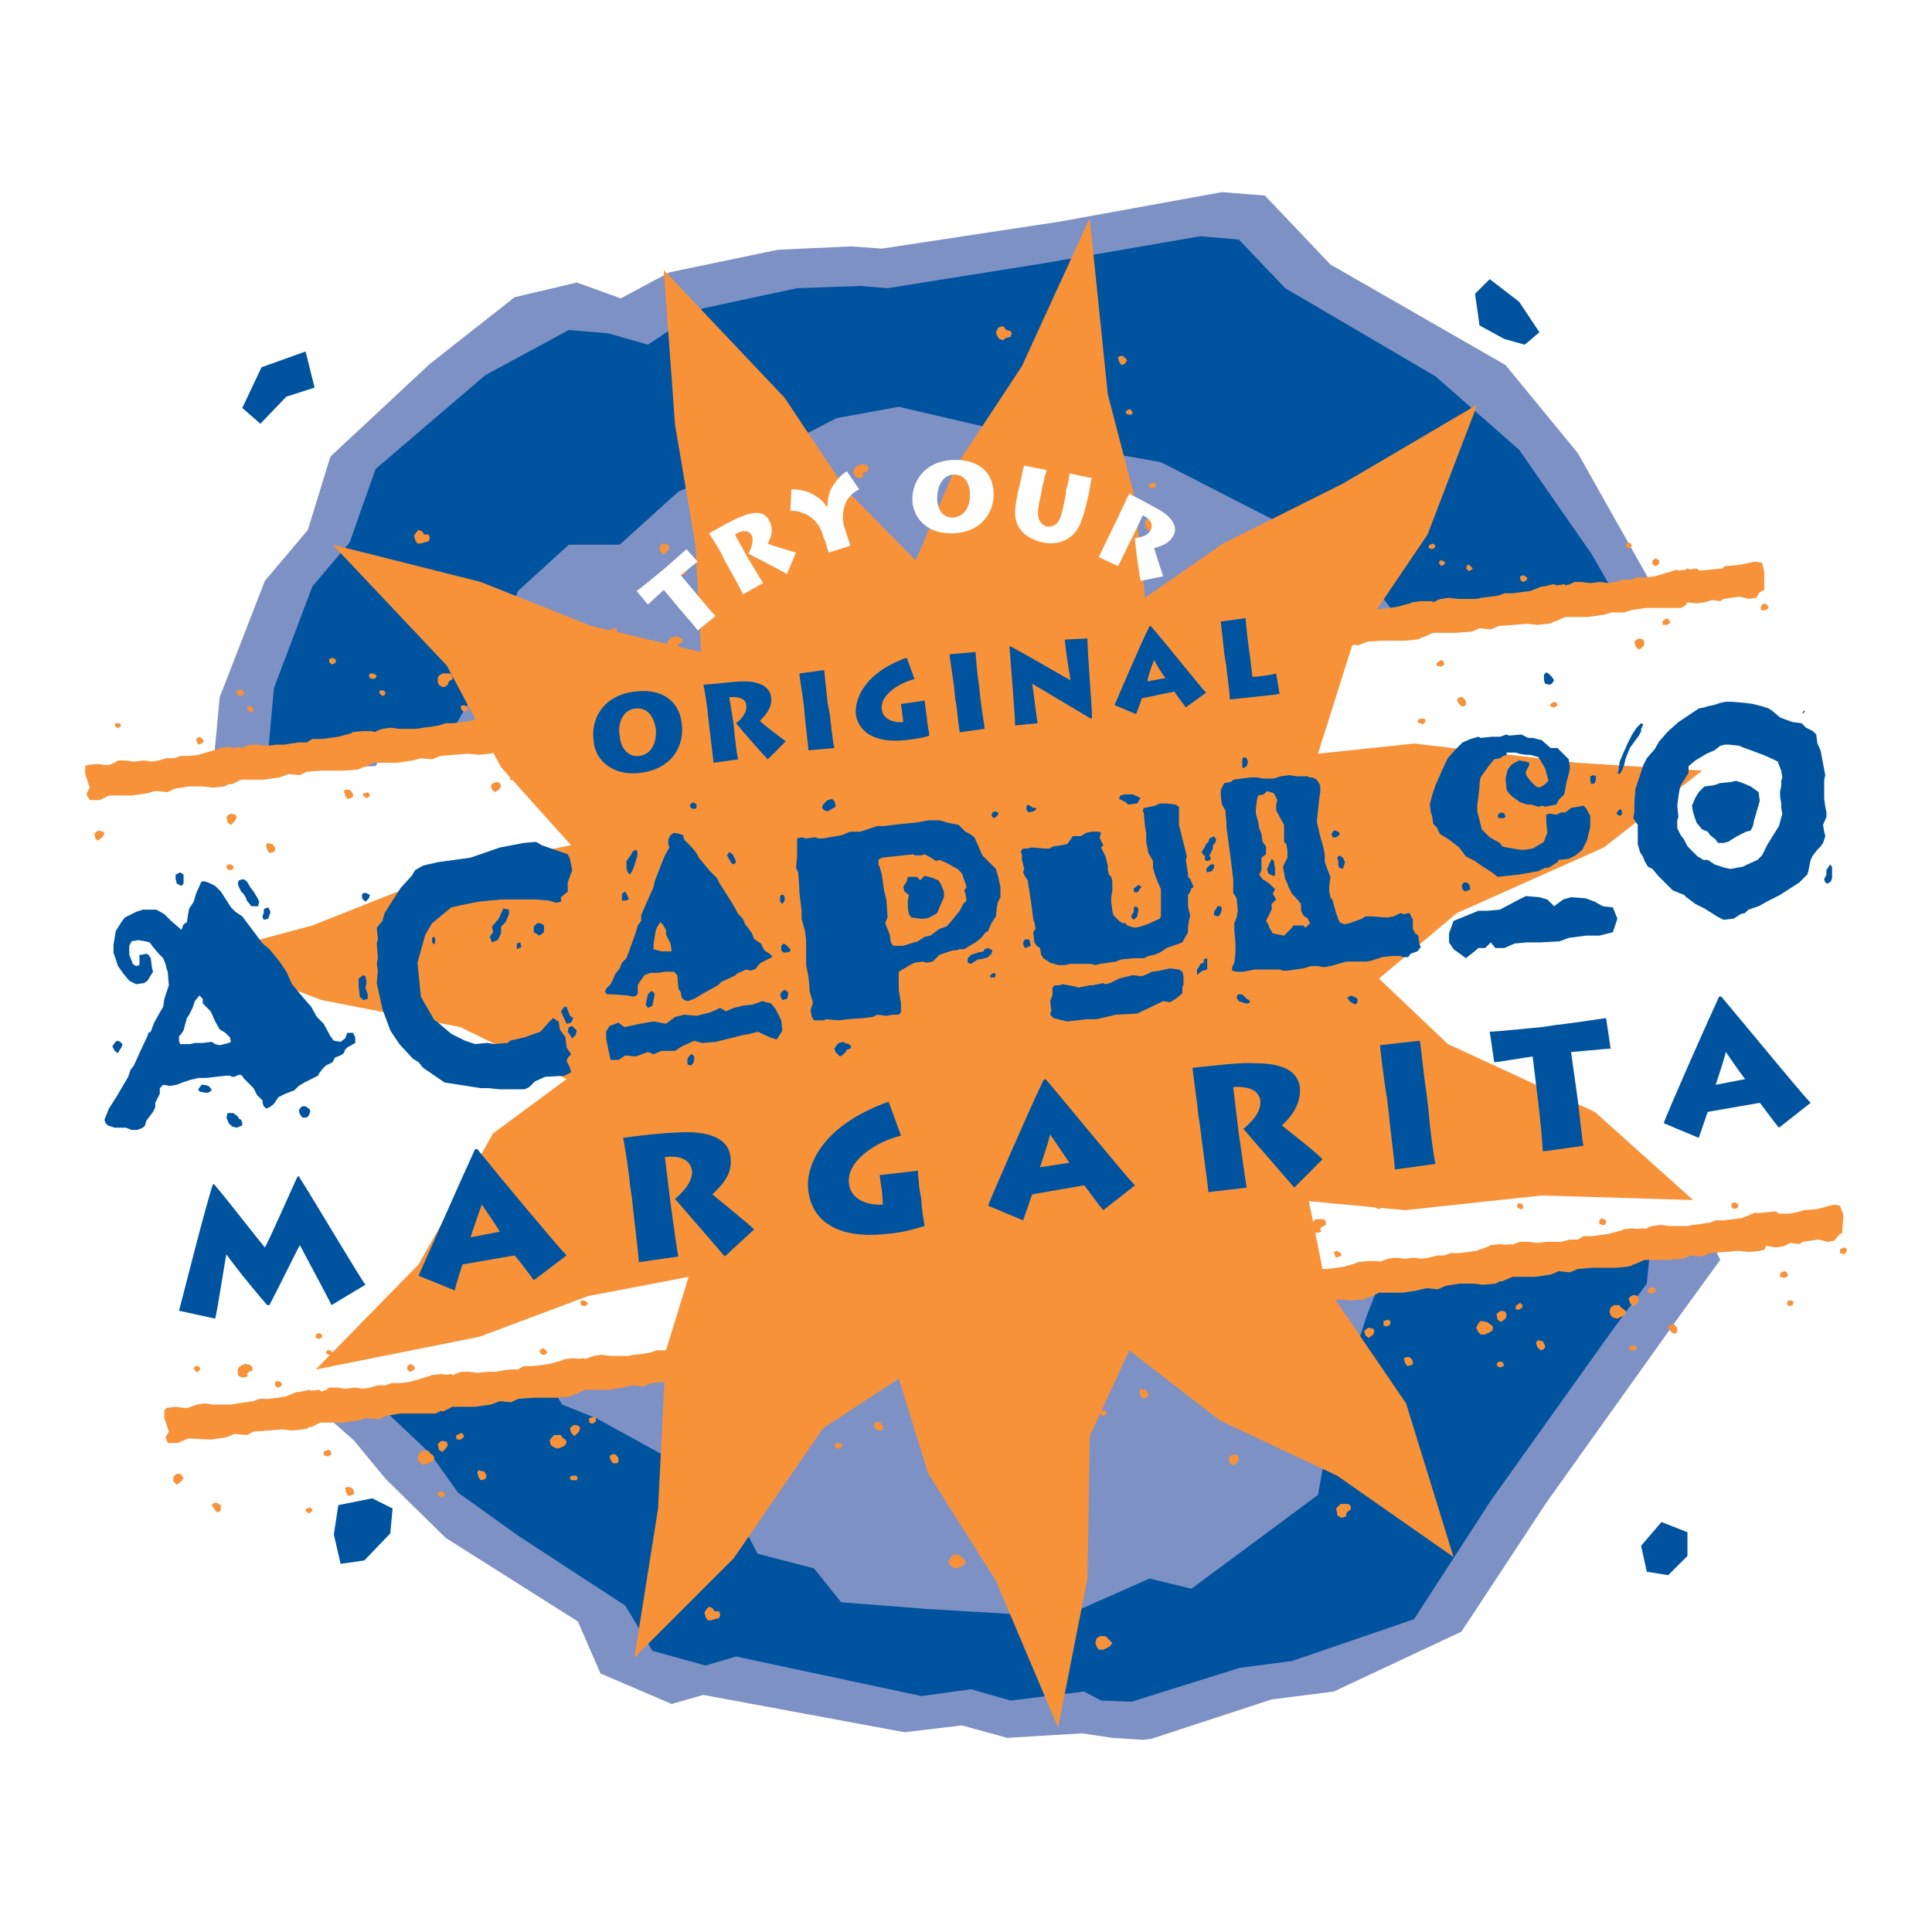 <?xml version="1.0" encoding="utf-8"?>
<!-- Generator: Adobe Illustrator 13.0.0, SVG Export Plug-In . SVG Version: 6.00 Build 14576)  -->
<!DOCTYPE svg PUBLIC "-//W3C//DTD SVG 1.0//EN" "http://www.w3.org/TR/2001/REC-SVG-20010904/DTD/svg10.dtd">
<svg version="1.0" id="Layer_1" xmlns="http://www.w3.org/2000/svg" xmlns:xlink="http://www.w3.org/1999/xlink" x="0px" y="0px"
	 width="192.756px" height="192.756px" viewBox="0 0 192.756 192.756" enable-background="new 0 0 192.756 192.756"
	 xml:space="preserve">
<g>
	<polygon fill-rule="evenodd" clip-rule="evenodd" fill="#FFFFFF" points="0,0 192.756,0 192.756,192.756 0,192.756 0,0 	"/>
	<polygon fill-rule="evenodd" clip-rule="evenodd" fill="#7E91C5" points="50.327,138.102 70.844,158.506 93.616,164.255 
		128.225,158.394 144.007,134.043 144.909,126.152 50.327,138.102 	"/>
	<polygon fill-rule="evenodd" clip-rule="evenodd" fill="#7E91C5" points="41.985,74.183 49.312,50.396 88.994,36.981 
		122.362,41.152 142.203,61.106 41.985,74.183 	"/>
	<polygon fill-rule="evenodd" clip-rule="evenodd" fill="#7E91C5" points="143.895,126.603 141.526,129.083 137.243,142.498 
		136.003,149.713 121.461,160.535 116.501,159.407 106.467,163.691 91.023,162.902 80.99,162.113 77.946,158.055 71.408,156.477 
		67.462,148.924 52.808,140.807 48.862,139.229 47.058,137.876 31.276,140.131 35.334,143.738 38.491,147.57 44.465,153.433 
		57.655,161.774 59.909,166.961 67.012,170.005 70.168,169.103 90.234,172.822 95.983,172.146 100.493,173.386 107.933,172.936 
		110.977,173.386 114.074,173.586 114.833,173.493 126.872,169.554 133.072,168.765 145.811,162.789 154.266,149.938 
		167.455,131.45 171.626,125.701 170.611,123.559 143.895,126.603 	"/>
	<polygon fill-rule="evenodd" clip-rule="evenodd" fill="#7E91C5" points="165.426,59.415 162.945,55.019 157.422,45.211 
		150.207,36.418 132.733,26.385 126.195,19.508 121.911,19.17 105.791,22.101 87.979,24.807 84.936,24.581 77.608,24.919 
		66.786,27.174 61.938,29.767 57.542,28.188 51.342,29.654 42.887,36.305 32.967,45.549 30.712,52.876 26.428,57.949 21.919,69.561 
		21.243,76.775 37.476,76.438 41.76,69.223 45.592,59.527 51.342,54.342 57.204,54.229 63.968,48.142 73.324,44.309 82.117,39.799 
		89.22,38.447 107.707,42.843 119.318,44.76 134.988,52.764 144.909,60.542 146.262,62.346 165.426,59.415 	"/>
	<polygon fill-rule="evenodd" clip-rule="evenodd" fill="#00539F" points="160.917,58.964 158.774,55.244 151.56,44.873 
		143.218,37.545 128.225,28.752 123.603,23.904 119.77,23.566 104.1,26.272 88.543,28.752 85.837,28.526 79.524,28.752 
		70.055,30.781 64.644,34.389 60.699,33.261 56.753,32.923 48.411,37.432 37.476,46.789 34.883,54.116 31.163,58.513 27.33,68.659 
		26.767,74.859 44.691,73.619 48.411,67.306 51.68,58.964 56.753,54.342 61.826,54.342 67.688,49.043 75.804,45.662 83.47,41.716 
		89.67,40.589 105.679,44.309 115.824,46.112 129.465,53.102 138.032,59.753 139.272,61.331 160.917,58.964 	"/>
	<polygon fill-rule="evenodd" clip-rule="evenodd" fill="#F79239" points="176.022,57.047 176.022,58.851 175.571,59.077 
		175.233,59.64 174.444,59.753 173.542,59.527 171.965,59.753 171.626,59.979 170.837,59.866 170.048,60.091 169.259,60.204 
		168.357,60.091 168.131,60.43 167.681,60.655 166.554,60.655 165.538,60.655 164.186,60.655 162.721,60.88 162.044,61.106 
		160.804,61.106 160.015,61.331 158.437,61.557 156.182,61.557 155.167,62.008 154.941,62.008 154.941,62.12 154.491,62.233 
		153.363,62.346 152.35,62.233 150.996,62.346 149.53,62.458 148.741,62.797 147.614,62.684 146.825,63.022 145.247,63.135 
		142.992,63.135 141.978,63.586 141.752,63.586 141.752,63.699 141.302,63.812 140.174,63.924 139.159,63.924 137.807,63.924 
		136.341,64.037 135.552,64.375 134.425,64.262 133.636,64.601 132.058,64.826 129.803,64.826 128.788,65.277 128.562,65.277 
		128.562,65.277 128.111,65.502 126.984,65.615 125.97,65.502 124.505,65.502 123.151,65.728 122.362,66.066 121.235,65.953 
		120.333,66.179 118.868,66.404 116.501,66.404 115.599,66.855 115.373,66.855 115.261,66.968 114.922,67.081 113.683,67.193 
		112.668,67.081 111.314,67.193 109.85,67.306 109.173,67.644 108.046,67.531 107.144,67.87 105.565,68.095 103.311,67.982 
		102.409,68.546 102.184,68.434 102.07,68.546 101.62,68.771 100.493,68.771 99.479,68.771 98.125,68.771 96.66,68.884 
		95.983,69.223 94.743,69.11 93.954,69.448 92.376,69.673 90.121,69.673 89.22,70.124 88.994,70.124 88.881,70.124 88.431,70.35 
		87.303,70.462 86.289,70.35 84.936,70.35 83.47,70.575 82.794,70.914 81.554,70.801 80.765,71.026 79.187,71.251 76.932,71.251 
		75.917,71.703 75.692,71.703 75.692,71.815 75.241,71.928 74.113,72.041 73.099,72.041 71.746,72.041 70.281,72.153 69.492,72.492 
		68.364,72.379 67.575,72.717 65.997,72.943 63.742,72.943 62.728,73.394 62.502,73.394 62.502,73.394 62.051,73.619 60.924,73.619 
		59.909,73.619 58.557,73.619 57.091,73.844 56.302,74.07 55.175,74.07 54.386,74.295 52.808,74.521 50.553,74.521 49.538,74.972 
		49.312,74.972 49.312,75.084 48.862,75.197 47.734,75.31 46.72,75.197 45.254,75.31 43.901,75.423 43.112,75.761 41.985,75.648 
		41.196,75.874 39.618,76.099 37.25,76.099 36.349,76.55 36.123,76.55 36.01,76.663 35.672,76.775 34.432,76.888 33.417,76.888 
		32.064,76.888 30.599,77.001 29.923,77.339 28.795,77.227 27.894,77.564 26.315,77.79 24.061,77.79 23.159,78.241 22.934,78.241 
		22.821,78.241 22.37,78.467 21.243,78.579 20.228,78.467 18.875,78.467 17.41,78.692 16.733,79.03 15.493,78.917 14.704,79.143 
		13.126,79.368 10.872,79.368 9.969,79.819 8.955,79.819 8.617,79.255 8.955,78.579 8.504,77.227 8.504,76.438 8.729,76.324 
		9.744,76.212 10.533,76.324 10.872,76.324 11.435,76.099 11.773,75.874 12.562,75.874 13.352,75.986 14.366,75.874 15.155,75.986 
		15.832,75.874 16.621,75.648 17.41,75.648 17.973,75.423 18.875,75.423 19.777,75.31 20.566,75.084 21.693,74.747 21.806,74.747 
		21.919,74.634 22.934,74.521 23.272,74.634 23.948,74.521 24.173,74.634 24.625,74.408 24.963,74.295 25.752,74.295 26.541,74.408 
		27.556,74.295 28.345,74.295 29.021,74.183 29.81,74.07 30.599,74.07 31.163,73.731 32.064,73.731 32.967,73.619 33.756,73.506 
		34.996,73.168 35.108,73.168 35.108,73.055 36.123,72.943 36.461,72.943 37.138,72.943 37.363,73.055 37.814,72.83 38.152,72.717 
		38.941,72.604 39.843,72.717 40.745,72.717 41.534,72.717 42.211,72.604 43.112,72.492 43.789,72.379 44.465,72.153 45.254,72.153 
		46.156,72.041 46.945,71.928 48.185,71.477 48.298,71.477 48.298,71.364 49.312,71.251 49.651,71.364 50.44,71.251 50.553,71.364 
		51.003,71.251 51.342,71.026 52.131,71.026 53.033,71.139 53.935,71.026 54.724,71.139 55.4,71.026 56.302,70.801 57.091,70.801 
		57.655,70.575 58.444,70.575 59.346,70.462 60.135,70.237 61.375,69.899 61.488,69.899 61.6,69.786 62.502,69.673 62.84,69.786 
		63.629,69.673 63.742,69.786 64.193,69.561 64.644,69.448 65.32,69.448 66.223,69.561 67.237,69.448 68.026,69.448 68.59,69.335 
		69.492,69.223 70.281,69.223 70.844,68.884 71.633,68.884 72.535,68.771 73.437,68.659 74.564,68.321 74.677,68.321 74.79,68.208 
		75.692,68.095 76.143,68.095 76.819,68.095 76.932,68.095 77.496,67.982 77.833,67.87 78.51,67.757 79.412,67.87 80.427,67.757 
		81.216,67.87 81.892,67.757 82.681,67.644 83.47,67.531 84.034,67.306 84.936,67.306 85.837,67.193 86.627,67.081 87.754,66.63 
		87.867,66.63 87.979,66.517 88.994,66.404 89.332,66.517 90.008,66.404 90.234,66.517 90.685,66.404 91.023,66.179 91.812,66.179 
		92.602,66.292 93.616,66.179 94.405,66.292 95.082,66.179 95.871,65.953 96.66,65.953 97.224,65.728 98.125,65.615 99.027,65.502 
		99.816,65.39 100.943,65.051 101.057,65.051 101.169,64.939 102.184,64.826 102.521,64.939 103.198,64.826 103.424,64.939 
		103.874,64.713 104.213,64.601 105.002,64.601 105.791,64.713 106.806,64.601 107.595,64.601 108.271,64.488 109.061,64.375 
		109.85,64.375 110.413,64.037 111.314,64.037 112.217,63.924 113.006,63.812 114.133,63.473 114.358,63.36 114.358,63.36 
		115.373,63.248 115.711,63.248 116.388,63.248 116.613,63.248 117.064,63.135 117.402,63.022 118.191,62.91 119.094,63.022 
		119.995,62.91 120.784,63.022 121.461,62.91 122.362,62.797 123.039,62.684 123.715,62.458 124.505,62.458 125.406,62.346 
		126.195,62.233 127.436,61.782 127.548,61.782 127.548,61.67 128.562,61.557 128.901,61.67 129.69,61.557 129.803,61.67 
		130.254,61.557 130.592,61.331 131.381,61.331 132.283,61.444 133.185,61.331 133.974,61.331 134.65,61.331 135.552,61.106 
		136.341,61.106 136.905,60.88 137.694,60.768 138.596,60.655 139.385,60.542 140.625,60.204 140.737,60.204 140.851,60.091 
		141.752,59.979 142.091,59.979 142.88,59.979 142.992,60.091 143.443,59.866 143.781,59.753 144.57,59.64 145.473,59.753 
		146.374,59.753 147.276,59.753 147.84,59.64 148.741,59.527 149.53,59.415 150.095,59.189 150.884,59.189 151.785,59.077 
		152.688,58.964 153.814,58.513 153.927,58.513 154.04,58.513 154.941,58.288 155.393,58.4 156.069,58.288 156.182,58.4 
		156.633,58.288 157.084,58.062 157.76,58.062 158.662,58.175 159.677,58.062 160.466,58.175 161.142,58.062 161.931,57.836 
		162.721,57.836 163.284,57.611 164.073,57.611 165.088,57.499 165.877,57.273 167.004,56.935 167.004,56.935 167.342,56.822 
		167.455,56.935 168.244,56.822 168.357,56.709 168.582,56.822 169.259,56.709 169.597,56.935 170.725,56.822 171.852,56.709 
		172.077,56.484 173.43,56.371 175.121,56.033 175.797,56.146 176.022,57.047 	"/>
	<polygon fill-rule="evenodd" clip-rule="evenodd" fill="#00539F" points="138.145,126.716 136.341,131.338 132.621,142.949 
		131.494,149.149 118.868,158.506 114.697,157.491 106.017,161.324 92.602,160.535 83.921,159.858 81.216,156.477 75.579,155.011 
		72.197,148.473 59.458,141.483 56.077,140.131 54.386,137.312 37.025,139.454 42.887,144.978 45.705,148.924 51.68,153.207 
		62.39,160.197 65.095,164.706 70.394,166.172 73.437,165.27 91.925,169.215 96.885,168.539 100.831,169.666 108.158,168.765 
		109.85,169.666 112.894,169.778 123.715,166.397 128.901,165.721 141.076,161.55 148.741,149.713 160.804,132.803 164.299,128.068 
		164.75,123.559 138.145,126.716 	"/>
	<polygon fill-rule="evenodd" clip-rule="evenodd" fill="#00539F" points="39.167,150.502 37.138,149.487 33.756,150.164 
		33.305,153.095 33.981,156.025 36.349,155.688 38.941,152.981 39.167,150.502 	"/>
	<polygon fill-rule="evenodd" clip-rule="evenodd" fill="#00539F" points="153.589,33.148 151.56,30.104 148.629,27.85 
		147.163,29.315 147.614,32.472 150.095,33.825 152.123,34.389 153.589,33.148 	"/>
	<polygon fill-rule="evenodd" clip-rule="evenodd" fill="#00539F" points="31.388,38.672 30.487,35.065 26.09,36.643 24.173,40.702 
		25.977,42.28 28.57,39.574 31.388,38.672 	"/>
	<polygon fill-rule="evenodd" clip-rule="evenodd" fill="#00539F" points="168.357,152.869 165.764,151.854 163.734,154.222 
		164.299,156.814 166.44,157.153 168.357,155.236 168.357,152.869 	"/>
	<polygon fill-rule="evenodd" clip-rule="evenodd" fill="#F79239" points="18.312,147.458 18.086,147.12 17.748,147.007 
		17.522,147.12 17.297,147.346 17.297,147.797 17.635,148.135 18.086,147.797 18.312,147.458 	"/>
	<polygon fill-rule="evenodd" clip-rule="evenodd" fill="#F79239" points="32.178,133.254 31.952,133.028 31.614,133.028 
		31.501,133.254 31.501,133.479 31.839,133.592 32.064,133.479 32.178,133.254 	"/>
	<polygon fill-rule="evenodd" clip-rule="evenodd" fill="#F79239" points="45.48,131.676 45.142,131.338 44.803,131.45 
		44.691,131.562 44.691,131.788 45.029,132.014 45.367,131.901 45.48,131.676 	"/>
	<polygon fill-rule="evenodd" clip-rule="evenodd" fill="#F79239" points="58.669,129.984 58.331,129.759 57.993,129.759 
		57.88,129.984 57.993,130.21 58.331,130.322 58.557,130.21 58.669,129.984 	"/>
	<polygon fill-rule="evenodd" clip-rule="evenodd" fill="#F79239" points="85.048,126.828 84.823,126.49 84.485,126.603 
		84.372,126.716 84.372,126.941 84.71,127.166 84.936,127.054 85.048,126.828 	"/>
	<polygon fill-rule="evenodd" clip-rule="evenodd" fill="#F79239" points="98.238,125.138 98.013,124.912 97.674,124.912 
		97.562,125.138 97.562,125.362 97.899,125.476 98.125,125.362 98.238,125.138 	"/>
	<polygon fill-rule="evenodd" clip-rule="evenodd" fill="#F79239" points="111.428,123.559 111.202,123.334 110.864,123.334 
		110.751,123.559 110.751,123.784 111.09,123.897 111.314,123.784 111.428,123.559 	"/>
	<polygon fill-rule="evenodd" clip-rule="evenodd" fill="#F79239" points="124.729,121.98 124.392,121.643 124.054,121.755 
		123.94,121.868 123.94,122.094 124.279,122.318 124.617,122.206 124.729,121.98 	"/>
	<polygon fill-rule="evenodd" clip-rule="evenodd" fill="#F79239" points="137.919,120.29 137.581,120.064 137.243,120.064 
		137.13,120.29 137.243,120.516 137.581,120.628 137.807,120.516 137.919,120.29 	"/>
	<polygon fill-rule="evenodd" clip-rule="evenodd" fill="#F79239" points="164.299,117.021 164.073,116.795 163.734,116.908 
		163.622,117.021 163.622,117.246 163.96,117.358 164.186,117.246 164.299,117.021 	"/>
	<polygon fill-rule="evenodd" clip-rule="evenodd" fill="#F79239" points="184.252,124.799 184.252,124.573 184.026,124.461 
		183.688,124.573 183.575,124.687 183.575,125.024 184.026,125.138 184.252,124.799 	"/>
	<polygon fill-rule="evenodd" clip-rule="evenodd" fill="#F79239" points="183.914,121.191 183.575,120.29 183.012,120.177 
		181.321,120.628 179.968,120.741 179.63,120.854 178.615,121.079 177.037,121.079 176.248,120.966 175.797,121.191 
		175.121,120.966 174.67,121.305 174.67,122.094 175.008,123.446 174.782,124.01 175.008,124.573 175.459,124.687 175.91,124.235 
		177.149,124.461 177.938,124.349 178.615,124.01 179.518,124.123 179.855,123.897 181.434,123.672 182.336,123.897 
		183.012,123.784 183.463,123.221 183.801,122.995 183.914,121.191 	"/>
	<polygon fill-rule="evenodd" clip-rule="evenodd" fill="#F79239" points="112.442,35.967 112.329,35.741 112.104,35.628 
		112.104,35.516 111.766,35.516 111.54,35.628 111.653,36.08 111.879,36.418 112.217,36.305 112.442,35.967 	"/>
	<polygon fill-rule="evenodd" clip-rule="evenodd" fill="#F79239" points="66.786,54.68 66.673,54.342 66.223,54.229 65.997,54.342 
		65.771,54.567 65.884,55.019 66.223,55.356 66.561,55.019 66.786,54.68 	"/>
	<polygon fill-rule="evenodd" clip-rule="evenodd" fill="#F79239" points="178.954,129.872 178.729,129.759 178.39,129.759 
		178.277,130.098 178.503,130.322 178.841,130.21 178.954,129.872 	"/>
	<polygon fill-rule="evenodd" clip-rule="evenodd" fill="#F79239" points="173.43,120.402 173.43,120.177 173.092,119.951 
		172.754,120.064 172.754,120.402 172.979,120.628 173.317,120.516 173.43,120.402 	"/>
	<polygon fill-rule="evenodd" clip-rule="evenodd" fill="#F79239" points="178.39,127.279 178.277,126.941 178.052,126.828 
		177.714,126.941 177.601,127.054 177.601,127.392 178.052,127.505 178.39,127.279 	"/>
	<polygon fill-rule="evenodd" clip-rule="evenodd" fill="#F79239" points="165.313,118.712 164.975,118.486 164.75,118.486 
		164.637,118.712 164.862,119.05 165.088,118.938 165.313,118.712 	"/>
	<polygon fill-rule="evenodd" clip-rule="evenodd" fill="#F79239" points="177.826,121.98 177.714,121.417 177.488,121.079 
		177.149,120.854 176.135,120.966 174.896,121.079 173.768,121.53 172.866,121.643 171.965,121.755 171.175,121.755 170.611,121.98 
		169.822,122.094 168.921,122.206 168.357,122.318 167.455,122.318 166.554,122.318 165.651,122.206 164.862,122.318 
		164.524,122.432 164.073,122.657 163.622,122.657 162.833,122.545 161.931,122.657 161.706,122.883 161.706,123.672 
		162.156,124.912 161.818,125.588 162.044,126.152 163.059,126.152 164.073,125.701 166.328,125.701 167.906,125.588 
		168.695,125.25 169.822,125.362 170.611,125.024 172.077,124.912 173.43,124.799 174.444,124.912 175.571,124.799 176.022,124.687 
		176.248,124.235 176.925,124.01 177.263,124.01 177.826,123.784 177.938,123.559 177.826,121.98 	"/>
	<polygon fill-rule="evenodd" clip-rule="evenodd" fill="#F79239" points="110.977,163.917 110.751,163.691 110.525,163.466 
		110.301,163.24 109.736,163.24 109.398,163.466 109.286,163.917 109.398,164.255 109.624,164.594 110.074,164.594 110.301,164.48 
		110.751,164.255 110.977,163.917 	"/>
	<polygon fill-rule="evenodd" clip-rule="evenodd" fill="#F79239" points="115.373,48.48 115.261,48.367 115.261,48.254 
		115.035,48.142 114.81,48.254 114.584,48.367 114.584,48.48 114.697,48.593 114.81,48.706 115.035,48.706 115.261,48.593 
		115.373,48.48 	"/>
	<polygon fill-rule="evenodd" clip-rule="evenodd" fill="#F79239" points="167.342,132.577 167.229,132.353 167.117,132.239 
		167.004,132.127 166.666,132.127 166.44,132.353 166.554,132.69 166.892,133.028 167.229,133.028 167.342,132.803 167.342,132.577 
			"/>
	<polygon fill-rule="evenodd" clip-rule="evenodd" fill="#F79239" points="163.51,129.646 163.396,129.309 163.059,129.195 
		162.721,129.309 162.495,129.534 162.607,129.984 162.945,130.322 163.396,129.984 163.51,129.646 	"/>
	<polygon fill-rule="evenodd" clip-rule="evenodd" fill="#F79239" points="160.24,121.98 160.24,121.755 159.789,121.53 
		159.563,121.755 159.563,122.094 159.789,122.206 160.127,122.206 160.24,121.98 	"/>
	<polygon fill-rule="evenodd" clip-rule="evenodd" fill="#F79239" points="165.2,128.857 165.088,128.52 164.862,128.406 
		164.524,128.52 164.411,128.745 164.411,128.97 164.862,129.083 165.2,128.857 	"/>
	<polygon fill-rule="evenodd" clip-rule="evenodd" fill="#F79239" points="152.011,120.402 151.785,120.064 151.447,120.064 
		151.334,120.402 151.673,120.628 151.898,120.628 152.011,120.402 	"/>
	<polygon fill-rule="evenodd" clip-rule="evenodd" fill="#F79239" points="164.524,123.559 164.524,122.995 164.299,122.657 
		163.96,122.545 162.945,122.657 161.706,122.77 160.466,123.108 159.677,123.221 158.774,123.334 157.985,123.334 157.422,123.672 
		156.633,123.672 155.73,123.897 155.055,123.897 154.266,123.897 153.363,124.01 152.462,123.897 151.673,123.897 151.334,124.01 
		150.771,124.235 150.433,124.235 149.644,124.123 148.629,124.235 148.517,124.461 148.517,125.25 148.967,126.603 
		148.517,127.166 148.854,127.73 149.869,127.843 150.884,127.392 153.138,127.392 154.717,127.166 155.506,126.828 
		156.633,126.941 157.422,126.603 158.774,126.49 160.24,126.49 161.255,126.49 162.382,126.377 162.833,126.265 163.059,125.926 
		163.734,125.588 164.073,125.588 164.637,125.362 164.75,125.25 164.524,123.559 	"/>
	<polygon fill-rule="evenodd" clip-rule="evenodd" fill="#F79239" points="162.27,130.887 162.044,130.661 161.706,130.436 
		161.593,130.21 161.029,130.21 160.691,130.436 160.578,130.887 160.691,131.225 160.917,131.45 161.367,131.562 161.593,131.45 
		162.044,131.225 162.27,130.887 	"/>
	<polygon fill-rule="evenodd" clip-rule="evenodd" fill="#F79239" points="163.284,134.606 163.284,134.381 163.171,134.269 
		163.059,134.269 162.721,134.269 162.607,134.381 162.495,134.494 162.607,134.72 162.833,134.72 162.945,134.72 163.171,134.72 
		163.284,134.606 	"/>
	<polygon fill-rule="evenodd" clip-rule="evenodd" fill="#F79239" points="154.152,134.269 154.04,134.043 153.927,133.817 
		153.814,133.817 153.477,133.705 153.251,133.931 153.363,134.381 153.702,134.72 154.04,134.606 154.152,134.381 154.152,134.269 
			"/>
	<polygon fill-rule="evenodd" clip-rule="evenodd" fill="#F79239" points="150.32,131.225 150.207,130.887 149.869,130.773 
		149.53,130.887 149.306,131.112 149.418,131.676 149.756,131.901 150.207,131.562 150.32,131.225 	"/>
	<polygon fill-rule="evenodd" clip-rule="evenodd" fill="#F79239" points="151.898,130.436 151.898,130.21 151.673,129.984 
		151.334,130.21 151.222,130.322 151.222,130.661 151.56,130.661 151.898,130.436 	"/>
	<polygon fill-rule="evenodd" clip-rule="evenodd" fill="#F79239" points="151.334,125.25 151.222,124.687 150.996,124.349 
		150.771,124.123 149.756,124.235 148.517,124.349 147.276,124.799 146.487,124.912 145.585,125.024 144.684,125.024 
		144.119,125.25 143.443,125.25 142.541,125.476 141.865,125.588 141.076,125.476 140.174,125.588 139.272,125.476 138.483,125.588 
		138.145,125.701 137.581,125.926 137.243,125.926 136.454,125.813 135.439,125.926 135.326,126.039 135.326,126.941 
		135.777,128.181 135.326,128.857 135.665,129.421 136.68,129.421 137.581,128.97 139.948,128.97 141.414,128.745 142.316,128.52 
		143.443,128.632 144.232,128.294 145.585,128.068 147.051,128.068 147.953,128.181 149.192,128.068 149.644,127.843 
		149.869,127.505 150.545,127.279 150.884,127.279 151.447,127.054 151.56,126.828 151.334,125.25 	"/>
	<polygon fill-rule="evenodd" clip-rule="evenodd" fill="#F79239" points="148.967,132.465 148.854,132.239 148.517,132.014 
		148.403,131.901 147.727,131.788 147.502,132.014 147.276,132.465 147.502,132.916 147.727,133.142 148.178,133.142 
		148.403,133.028 148.854,132.803 148.967,132.465 	"/>
	<polygon fill-rule="evenodd" clip-rule="evenodd" fill="#F79239" points="150.095,136.185 149.981,136.072 149.981,135.959 
		149.756,135.847 149.53,135.847 149.418,135.959 149.306,136.185 149.418,136.298 149.53,136.41 149.756,136.41 149.981,136.298 
		150.095,136.185 	"/>
	<polygon fill-rule="evenodd" clip-rule="evenodd" fill="#F79239" points="140.963,135.847 140.851,135.621 140.737,135.509 
		140.625,135.396 140.287,135.396 140.062,135.509 140.174,135.959 140.399,136.298 140.851,136.185 140.963,136.072 
		140.963,135.847 	"/>
	<polygon fill-rule="evenodd" clip-rule="evenodd" fill="#F79239" points="137.13,132.803 137.018,132.577 136.566,132.465 
		136.341,132.577 136.115,132.803 136.229,133.254 136.566,133.479 137.018,133.142 137.13,132.803 	"/>
	<polygon fill-rule="evenodd" clip-rule="evenodd" fill="#F79239" points="132.283,121.868 132.058,121.643 131.606,121.643 
		131.269,121.643 130.93,121.98 130.817,122.094 130.817,122.545 130.93,122.77 131.269,122.995 131.494,122.995 131.832,122.883 
		131.719,122.657 131.832,122.432 132.283,122.206 132.283,121.868 	"/>
	<polygon fill-rule="evenodd" clip-rule="evenodd" fill="#F79239" points="133.861,125.25 133.748,125.024 133.41,124.799 
		133.072,124.912 133.185,125.25 133.298,125.476 133.636,125.362 133.861,125.25 	"/>
	<polygon fill-rule="evenodd" clip-rule="evenodd" fill="#F79239" points="138.709,132.127 138.709,131.788 138.483,131.676 
		138.032,131.788 138.032,131.901 138.032,132.239 138.37,132.353 138.709,132.127 	"/>
	<polygon fill-rule="evenodd" clip-rule="evenodd" fill="#F79239" points="138.145,126.828 138.032,126.265 137.807,125.926 
		137.469,125.813 136.566,125.813 135.214,126.039 134.087,126.377 133.298,126.49 132.396,126.603 131.494,126.603 130.93,126.941 
		130.141,126.941 129.352,127.054 128.676,127.166 127.887,127.166 126.872,127.166 126.083,127.166 125.294,127.166 
		124.955,127.279 124.392,127.505 124.054,127.505 123.265,127.392 122.25,127.505 122.024,127.73 122.024,128.52 122.588,129.872 
		122.137,130.436 122.475,130.999 123.49,131.112 124.392,130.549 126.646,130.661 128.225,130.436 129.014,130.098 130.254,130.21 
		130.93,129.872 132.396,129.759 133.748,129.646 134.763,129.759 136.003,129.646 136.341,129.534 136.566,129.083 
		137.355,128.857 137.581,128.857 138.145,128.632 138.258,128.406 138.145,126.828 	"/>
	<polygon fill-rule="evenodd" clip-rule="evenodd" fill="#F79239" points="135.777,134.156 135.665,133.817 135.326,133.705 
		135.214,133.479 134.537,133.479 134.312,133.705 134.087,134.043 134.199,134.494 134.537,134.72 134.876,134.832 135.214,134.72 
		135.665,134.494 135.777,134.156 	"/>
	<polygon fill-rule="evenodd" clip-rule="evenodd" fill="#F79239" points="136.792,137.763 136.792,137.65 136.792,137.538 
		136.566,137.425 136.341,137.538 136.115,137.65 136.115,137.763 136.229,137.876 136.341,137.988 136.566,137.988 
		136.792,137.876 136.792,137.763 	"/>
	<polygon fill-rule="evenodd" clip-rule="evenodd" fill="#F79239" points="127.773,137.425 127.661,137.199 127.548,137.087 
		127.322,136.974 126.984,136.974 126.872,137.199 126.984,137.65 127.21,137.876 127.661,137.876 127.773,137.65 127.773,137.425 	
		"/>
	<polygon fill-rule="evenodd" clip-rule="evenodd" fill="#F79239" points="123.94,134.494 123.828,134.156 123.377,134.043 
		123.151,134.156 122.926,134.381 123.039,134.832 123.377,135.17 123.715,134.832 123.94,134.494 	"/>
	<polygon fill-rule="evenodd" clip-rule="evenodd" fill="#F79239" points="119.094,123.559 118.755,123.221 118.417,123.221 
		118.078,123.334 117.74,123.559 117.628,123.784 117.628,124.123 117.74,124.349 117.966,124.573 118.191,124.573 118.529,124.461 
		118.529,124.235 118.643,124.01 118.98,123.897 119.094,123.559 	"/>
	<polygon fill-rule="evenodd" clip-rule="evenodd" fill="#F79239" points="125.519,133.705 125.519,133.366 125.294,133.254 
		124.843,133.479 124.729,133.592 124.843,133.817 125.181,133.931 125.519,133.705 	"/>
	<polygon fill-rule="evenodd" clip-rule="evenodd" fill="#F79239" points="102.86,127.955 102.747,127.73 102.297,127.617 
		102.184,127.279 101.846,127.279 101.507,127.392 101.395,127.843 101.507,128.294 101.62,128.52 101.958,128.632 102.297,128.52 
		102.747,128.294 102.86,127.955 	"/>
	<polygon fill-rule="evenodd" clip-rule="evenodd" fill="#F79239" points="112.442,125.25 112.217,124.912 111.879,124.912 
		111.766,125.25 111.991,125.476 112.217,125.476 112.442,125.25 	"/>
	<polygon fill-rule="evenodd" clip-rule="evenodd" fill="#F79239" points="124.955,128.52 124.843,127.843 124.617,127.505 
		124.279,127.392 123.377,127.505 122.024,127.617 120.897,127.955 120.107,128.068 119.206,128.181 118.305,128.294 117.74,128.52 
		116.951,128.52 116.162,128.745 115.486,128.857 114.697,128.745 113.683,128.857 112.894,128.745 112.104,128.745 111.766,128.97 
		111.202,129.083 110.751,129.195 109.962,128.97 109.061,129.083 108.835,129.309 108.835,130.098 109.286,131.45 108.947,132.127 
		109.286,132.577 110.301,132.69 111.202,132.239 113.457,132.239 115.035,132.014 115.824,131.676 117.064,131.788 117.74,131.45 
		119.206,131.338 120.559,131.338 121.573,131.338 122.701,131.338 123.151,131.112 123.377,130.773 124.166,130.436 
		124.392,130.436 124.955,130.322 125.068,130.098 124.955,128.52 	"/>
	<polygon fill-rule="evenodd" clip-rule="evenodd" fill="#F79239" points="122.588,135.734 122.362,135.509 122.137,135.283 
		122.024,135.058 121.348,135.058 121.122,135.283 120.897,135.734 121.01,136.072 121.348,136.41 121.687,136.41 121.911,136.298 
		122.475,136.072 122.588,135.734 	"/>
	<polygon fill-rule="evenodd" clip-rule="evenodd" fill="#F79239" points="123.603,139.454 123.603,139.229 123.49,139.116 
		123.377,139.116 123.151,139.116 122.926,139.229 122.926,139.454 123.039,139.566 123.151,139.68 123.377,139.68 123.603,139.566 
		123.603,139.454 	"/>
	<polygon fill-rule="evenodd" clip-rule="evenodd" fill="#F79239" points="114.584,139.116 114.471,138.891 114.358,138.665 
		114.133,138.665 113.795,138.553 113.683,138.777 113.795,139.229 114.021,139.566 114.358,139.454 114.584,139.229 
		114.584,139.116 	"/>
	<polygon fill-rule="evenodd" clip-rule="evenodd" fill="#F79239" points="110.751,136.072 110.639,135.847 110.188,135.734 
		109.962,135.847 109.736,135.959 109.85,136.523 110.074,136.749 110.525,136.41 110.751,136.072 	"/>
	<polygon fill-rule="evenodd" clip-rule="evenodd" fill="#F79239" points="112.329,135.396 112.217,135.058 112.104,134.945 
		111.653,135.058 111.54,135.17 111.54,135.509 111.991,135.621 112.329,135.396 	"/>
	<polygon fill-rule="evenodd" clip-rule="evenodd" fill="#F79239" points="78.51,128.181 78.397,127.955 77.946,127.843 
		77.721,127.505 77.383,127.505 77.157,127.617 76.932,128.068 77.044,128.52 77.157,128.745 77.608,128.857 77.946,128.745 
		78.397,128.52 78.51,128.181 	"/>
	<polygon fill-rule="evenodd" clip-rule="evenodd" fill="#F79239" points="111.766,130.098 111.653,129.534 111.428,129.195 
		111.09,128.97 110.188,129.083 108.835,129.195 107.707,129.646 106.918,129.759 105.903,129.872 105.114,129.872 104.551,130.098 
		103.762,130.21 102.973,130.322 102.297,130.436 101.507,130.322 100.493,130.436 99.591,130.322 98.914,130.436 98.576,130.549 
		98.013,130.773 97.562,130.773 96.772,130.661 95.871,130.773 95.645,130.999 95.645,131.788 96.096,133.028 95.758,133.705 
		95.983,134.269 96.998,134.269 98.013,133.817 100.268,133.817 101.846,133.592 102.635,133.366 103.874,133.479 104.551,133.142 
		106.017,132.916 107.369,132.916 108.384,133.028 109.511,132.916 109.962,132.69 110.188,132.353 110.977,132.127 
		111.202,132.127 111.766,131.901 111.879,131.676 111.766,130.098 	"/>
	<polygon fill-rule="evenodd" clip-rule="evenodd" fill="#F79239" points="109.398,137.312 109.173,137.087 108.947,136.974 
		108.722,136.749 108.158,136.749 107.82,136.974 107.707,137.312 107.82,137.763 108.158,137.988 108.497,137.988 108.722,137.876 
		109.286,137.763 109.398,137.312 	"/>
	<polygon fill-rule="evenodd" clip-rule="evenodd" fill="#F79239" points="110.413,141.032 110.413,140.92 110.301,140.807 
		110.188,140.694 109.85,140.807 109.736,140.807 109.736,141.032 109.85,141.146 109.962,141.258 110.188,141.258 110.301,141.146 
		110.413,141.032 	"/>
	<polygon fill-rule="evenodd" clip-rule="evenodd" fill="#F79239" points="101.282,140.694 101.169,140.469 101.057,140.356 
		100.943,140.243 100.605,140.243 100.38,140.356 100.605,140.807 100.831,141.146 101.169,141.032 101.282,140.92 101.282,140.694 
			"/>
	<polygon fill-rule="evenodd" clip-rule="evenodd" fill="#F79239" points="97.562,137.65 97.336,137.425 96.998,137.312 
		96.66,137.425 96.547,137.65 96.547,138.102 96.885,138.327 97.336,137.988 97.562,137.65 	"/>
	<polygon fill-rule="evenodd" clip-rule="evenodd" fill="#F79239" points="83.921,129.534 83.583,129.195 83.245,129.195 
		82.907,129.309 82.568,129.534 82.343,129.759 82.456,130.098 82.568,130.322 82.794,130.549 83.02,130.549 83.357,130.436 
		83.357,130.21 83.47,129.984 83.808,129.872 83.921,129.534 	"/>
	<polygon fill-rule="evenodd" clip-rule="evenodd" fill="#F79239" points="94.18,130.098 94.18,129.872 93.841,129.646 
		93.503,129.759 93.503,130.098 93.729,130.322 94.067,130.322 94.18,130.098 	"/>
	<polygon fill-rule="evenodd" clip-rule="evenodd" fill="#F79239" points="99.14,136.974 99.027,136.636 98.802,136.523 
		98.463,136.636 98.351,136.749 98.351,137.087 98.802,137.199 99.14,136.974 	"/>
	<polygon fill-rule="evenodd" clip-rule="evenodd" fill="#F79239" points="71.859,161.099 71.746,160.761 71.295,160.761 
		71.07,160.422 70.731,160.31 70.506,160.535 70.281,160.873 70.394,161.324 70.619,161.662 70.957,161.662 71.295,161.55 
		71.746,161.437 71.859,161.099 	"/>
	<polygon fill-rule="evenodd" clip-rule="evenodd" fill="#F79239" points="98.576,131.676 98.463,131.112 98.238,130.773 
		97.899,130.661 96.885,130.661 95.645,130.887 94.518,131.225 93.616,131.338 92.714,131.45 91.925,131.45 91.361,131.788 
		90.572,131.788 89.67,131.901 89.107,132.014 88.205,132.014 87.303,132.127 86.401,132.014 85.612,132.014 85.274,132.127 
		84.823,132.353 84.372,132.353 83.583,132.239 82.681,132.353 82.456,132.577 82.456,133.366 82.907,134.72 82.568,135.283 
		82.794,135.847 83.808,135.959 84.823,135.509 87.078,135.509 88.656,135.283 89.445,134.945 90.572,135.058 91.361,134.72 
		92.827,134.606 94.18,134.494 95.194,134.606 96.321,134.494 96.772,134.381 96.998,134.043 97.674,133.705 98.013,133.705 
		98.576,133.479 98.689,133.254 98.576,131.676 	"/>
	<polygon fill-rule="evenodd" clip-rule="evenodd" fill="#F79239" points="96.208,139.003 95.983,138.777 95.758,138.553 
		95.532,138.327 94.969,138.327 94.631,138.553 94.518,138.891 94.631,139.342 94.969,139.566 95.307,139.68 95.532,139.566 
		95.983,139.342 96.208,139.003 	"/>
	<polygon fill-rule="evenodd" clip-rule="evenodd" fill="#F79239" points="97.224,142.61 97.224,142.498 97.111,142.385 
		96.998,142.385 96.66,142.385 96.547,142.498 96.435,142.61 96.66,142.836 96.772,142.836 96.885,142.836 97.111,142.724 
		97.224,142.61 	"/>
	<polygon fill-rule="evenodd" clip-rule="evenodd" fill="#F79239" points="88.092,142.272 87.979,142.16 87.867,141.935 
		87.754,141.935 87.416,141.821 87.19,142.047 87.303,142.498 87.641,142.724 87.979,142.724 88.092,142.498 88.092,142.272 	"/>
	<polygon fill-rule="evenodd" clip-rule="evenodd" fill="#F79239" points="84.259,139.342 84.146,139.003 83.808,138.891 
		83.47,139.003 83.245,139.229 83.357,139.792 83.696,140.018 84.146,139.68 84.259,139.342 	"/>
	<polygon fill-rule="evenodd" clip-rule="evenodd" fill="#F79239" points="80.99,131.676 80.99,131.45 80.539,131.225 
		80.313,131.45 80.313,131.788 80.539,131.901 80.877,131.901 80.99,131.676 	"/>
	<polygon fill-rule="evenodd" clip-rule="evenodd" fill="#F79239" points="85.95,138.553 85.837,138.327 85.612,138.102 
		85.274,138.327 85.161,138.439 85.161,138.777 85.612,138.777 85.95,138.553 	"/>
	<polygon fill-rule="evenodd" clip-rule="evenodd" fill="#F79239" points="72.761,130.098 72.535,129.759 72.31,129.872 
		72.084,130.098 72.423,130.322 72.648,130.322 72.761,130.098 	"/>
	<polygon fill-rule="evenodd" clip-rule="evenodd" fill="#F79239" points="85.274,133.366 85.274,132.69 85.048,132.465 
		84.71,132.239 83.696,132.353 82.456,132.465 81.216,132.803 80.427,132.916 79.524,133.028 78.735,133.142 78.172,133.366 
		77.383,133.366 76.481,133.592 75.804,133.705 75.016,133.592 74.113,133.705 73.212,133.592 72.423,133.592 72.084,133.817 
		71.521,133.931 71.183,134.043 70.394,133.817 69.379,133.931 69.266,134.156 69.266,134.945 69.717,136.298 69.266,136.974 
		69.604,137.425 70.619,137.538 71.633,137.087 73.888,137.087 75.466,136.861 76.255,136.636 77.383,136.636 78.172,136.41 
		79.637,136.185 80.99,136.185 82.004,136.185 83.132,136.185 83.583,135.959 83.808,135.621 84.485,135.283 84.823,135.283 
		85.387,135.17 85.5,134.945 85.274,133.366 	"/>
	<polygon fill-rule="evenodd" clip-rule="evenodd" fill="#F79239" points="83.02,140.581 82.794,140.356 82.456,140.131 
		82.343,139.905 81.779,139.905 81.441,140.131 81.328,140.581 81.441,140.92 81.667,141.258 82.117,141.258 82.343,141.146 
		82.794,140.92 83.02,140.581 	"/>
	<polygon fill-rule="evenodd" clip-rule="evenodd" fill="#F79239" points="84.034,144.302 84.034,144.076 83.921,144.076 
		83.808,143.963 83.47,143.963 83.357,144.076 83.245,144.302 83.357,144.414 83.583,144.527 83.696,144.527 83.921,144.414 
		84.034,144.302 	"/>
	<polygon fill-rule="evenodd" clip-rule="evenodd" fill="#F79239" points="74.903,143.963 74.79,143.738 74.677,143.513 
		74.564,143.513 74.227,143.513 74,143.625 74.113,144.076 74.452,144.414 74.79,144.302 74.903,144.188 74.903,143.963 	"/>
	<polygon fill-rule="evenodd" clip-rule="evenodd" fill="#F79239" points="71.07,140.92 70.957,140.694 70.619,140.581 
		70.281,140.694 70.055,140.92 70.168,141.37 70.506,141.596 70.957,141.258 71.07,140.92 	"/>
	<polygon fill-rule="evenodd" clip-rule="evenodd" fill="#F79239" points="67.8,133.254 67.8,133.142 67.35,132.916 67.012,133.028 
		67.124,133.366 67.35,133.592 67.688,133.479 67.8,133.254 	"/>
	<polygon fill-rule="evenodd" clip-rule="evenodd" fill="#F79239" points="72.761,140.243 72.648,139.905 72.423,139.792 
		72.084,139.905 71.972,140.018 71.972,140.356 72.31,140.469 72.761,140.243 	"/>
	<polygon fill-rule="evenodd" clip-rule="evenodd" fill="#F79239" points="72.084,134.945 71.972,134.381 71.746,134.043 
		71.521,133.817 70.506,133.931 69.266,134.043 68.026,134.494 67.237,134.606 66.335,134.72 65.546,134.72 64.87,134.945 
		64.193,135.058 63.292,135.17 62.615,135.283 61.826,135.283 60.924,135.283 60.022,135.17 59.233,135.283 58.895,135.396 
		58.331,135.621 57.993,135.621 57.204,135.509 56.189,135.621 56.077,135.847 56.077,136.636 56.527,137.876 56.077,138.553 
		56.415,139.116 57.429,139.116 58.331,138.665 60.699,138.665 62.164,138.439 63.066,138.214 64.193,138.327 64.982,137.988 
		66.335,137.876 67.8,137.763 68.815,137.876 69.942,137.763 70.394,137.65 70.619,137.199 71.295,136.974 71.633,136.974 
		72.197,136.749 72.31,136.523 72.084,134.945 	"/>
	<polygon fill-rule="evenodd" clip-rule="evenodd" fill="#F79239" points="69.83,142.16 69.604,141.935 69.266,141.821 
		69.153,141.596 68.477,141.596 68.251,141.821 68.026,142.16 68.251,142.61 68.477,142.836 68.928,142.949 69.153,142.836 
		69.604,142.61 69.83,142.16 	"/>
	<polygon fill-rule="evenodd" clip-rule="evenodd" fill="#F79239" points="70.844,145.88 70.844,145.767 70.731,145.654 
		70.506,145.542 70.281,145.654 70.168,145.767 70.055,145.88 70.168,145.993 70.281,146.105 70.506,146.105 70.731,145.993 
		70.844,145.88 	"/>
	<polygon fill-rule="evenodd" clip-rule="evenodd" fill="#F79239" points="61.713,145.542 61.6,145.316 61.488,145.203 
		61.375,145.091 61.037,145.091 60.812,145.316 60.924,145.654 61.149,145.993 61.6,145.993 61.713,145.767 61.713,145.542 	"/>
	<polygon fill-rule="evenodd" clip-rule="evenodd" fill="#F79239" points="57.88,142.498 57.768,142.272 57.316,142.16 
		57.091,142.272 56.866,142.498 56.979,142.949 57.316,143.287 57.768,142.836 57.88,142.498 	"/>
	<polygon fill-rule="evenodd" clip-rule="evenodd" fill="#F79239" points="25.188,136.41 24.963,136.185 24.512,136.072 
		24.173,136.185 23.835,136.41 23.723,136.636 23.723,137.087 23.835,137.312 24.173,137.425 24.399,137.425 24.737,137.312 
		24.625,137.087 24.85,136.861 25.188,136.749 25.188,136.41 	"/>
	<polygon fill-rule="evenodd" clip-rule="evenodd" fill="#F79239" points="54.611,134.945 54.499,134.72 54.16,134.494 
		53.822,134.72 53.935,135.058 54.16,135.17 54.386,135.17 54.611,134.945 	"/>
	<polygon fill-rule="evenodd" clip-rule="evenodd" fill="#F79239" points="59.458,141.821 59.458,141.483 59.233,141.37 
		58.782,141.483 58.782,141.596 58.782,141.935 59.12,142.047 59.458,141.821 	"/>
	<polygon fill-rule="evenodd" clip-rule="evenodd" fill="#F79239" points="46.382,133.254 46.156,133.028 45.818,133.028 
		45.705,133.366 45.931,133.592 46.269,133.592 46.382,133.254 	"/>
	<polygon fill-rule="evenodd" clip-rule="evenodd" fill="#F79239" points="58.895,136.523 58.782,135.959 58.557,135.621 
		58.219,135.509 57.316,135.621 56.077,135.734 54.836,136.072 54.047,136.185 53.146,136.298 52.244,136.298 51.68,136.636 
		50.891,136.636 50.102,136.749 49.425,136.861 48.636,136.861 47.622,136.974 46.833,136.861 46.043,136.861 45.705,136.974 
		45.142,137.199 44.803,137.199 44.014,137.087 43,137.199 42.774,137.425 42.774,138.214 43.338,139.566 42.887,140.131 
		43.225,140.694 44.24,140.807 45.142,140.356 47.396,140.356 48.975,140.131 49.876,139.792 51.003,139.905 51.68,139.566 
		53.146,139.454 54.499,139.454 55.513,139.454 56.753,139.342 57.091,139.229 57.316,138.891 58.105,138.553 58.331,138.553 
		58.895,138.327 59.007,138.214 58.895,136.523 	"/>
	<polygon fill-rule="evenodd" clip-rule="evenodd" fill="#F79239" points="56.527,143.851 56.415,143.625 56.077,143.399 
		55.964,143.174 55.288,143.174 55.062,143.399 54.836,143.738 54.949,144.188 55.288,144.414 55.625,144.527 55.964,144.414 
		56.415,144.188 56.527,143.851 	"/>
	<polygon fill-rule="evenodd" clip-rule="evenodd" fill="#F79239" points="57.655,147.458 57.542,147.346 57.542,147.232 
		57.316,147.232 57.091,147.232 56.866,147.346 56.866,147.458 56.979,147.684 57.091,147.684 57.316,147.684 57.542,147.684 
		57.655,147.458 	"/>
	<polygon fill-rule="evenodd" clip-rule="evenodd" fill="#F79239" points="48.523,147.12 48.411,147.007 48.298,146.781 
		48.072,146.781 47.734,146.669 47.622,146.895 47.734,147.346 47.96,147.684 48.411,147.57 48.523,147.346 48.523,147.12 	"/>
	<polygon fill-rule="evenodd" clip-rule="evenodd" fill="#F79239" points="44.691,144.188 44.578,143.851 44.127,143.738 
		43.901,143.851 43.676,144.076 43.789,144.64 44.127,144.865 44.465,144.527 44.691,144.188 	"/>
	<polygon fill-rule="evenodd" clip-rule="evenodd" fill="#F79239" points="41.421,136.523 41.309,136.298 40.971,136.072 
		40.632,136.298 40.632,136.636 40.858,136.861 41.196,136.749 41.421,136.523 	"/>
	<polygon fill-rule="evenodd" clip-rule="evenodd" fill="#F79239" points="46.269,143.399 46.269,143.174 46.043,142.949 
		45.592,143.174 45.48,143.287 45.592,143.625 45.931,143.625 46.269,143.399 	"/>
	<polygon fill-rule="evenodd" clip-rule="evenodd" fill="#F79239" points="33.192,134.945 32.967,134.72 32.628,134.72 
		32.516,134.945 32.741,135.17 32.967,135.17 33.192,134.945 	"/>
	<polygon fill-rule="evenodd" clip-rule="evenodd" fill="#F79239" points="45.705,138.214 45.592,137.538 45.367,137.312 
		45.029,137.087 44.127,137.199 42.774,137.312 41.647,137.65 40.858,137.876 39.956,137.988 39.054,137.988 38.491,138.214 
		37.701,138.214 36.912,138.439 36.236,138.553 35.447,138.439 34.432,138.553 33.643,138.439 32.854,138.439 32.516,138.665 
		31.952,138.891 31.501,138.891 30.825,138.665 29.81,138.891 29.584,139.003 29.584,139.792 30.036,141.146 29.697,141.821 
		30.036,142.385 31.05,142.385 31.952,141.935 34.207,141.935 35.785,141.709 36.574,141.483 37.814,141.596 38.491,141.258 
		39.956,141.032 41.309,141.032 42.323,141.032 43.451,141.032 43.901,140.807 44.127,140.469 44.916,140.243 45.142,140.131 
		45.705,140.018 45.818,139.792 45.705,138.214 	"/>
	<polygon fill-rule="evenodd" clip-rule="evenodd" fill="#F79239" points="43.338,145.429 43.225,145.203 42.887,144.978 
		42.774,144.753 42.098,144.753 41.872,144.978 41.647,145.429 41.76,145.767 42.098,146.105 42.436,146.105 42.662,145.993 
		43.225,145.767 43.338,145.429 	"/>
	<polygon fill-rule="evenodd" clip-rule="evenodd" fill="#F79239" points="44.353,149.149 44.353,148.924 44.24,148.924 
		44.127,148.811 43.901,148.811 43.676,148.924 43.676,149.149 43.789,149.262 43.901,149.374 44.127,149.374 44.353,149.262 
		44.353,149.149 	"/>
	<polygon fill-rule="evenodd" clip-rule="evenodd" fill="#F79239" points="35.334,148.811 35.221,148.585 35.108,148.473 
		34.883,148.36 34.545,148.36 34.432,148.473 34.545,148.924 34.771,149.262 35.108,149.149 35.334,149.036 35.334,148.811 	"/>
	<polygon fill-rule="evenodd" clip-rule="evenodd" fill="#F79239" points="123.603,145.542 123.49,145.203 123.151,145.091 
		122.813,145.203 122.588,145.429 122.701,145.993 123.039,146.218 123.49,145.88 123.603,145.542 	"/>
	<polygon fill-rule="evenodd" clip-rule="evenodd" fill="#F79239" points="28.119,138.214 28.119,137.988 27.781,137.763 
		27.443,137.876 27.443,138.214 27.668,138.439 28.006,138.327 28.119,138.214 	"/>
	<polygon fill-rule="evenodd" clip-rule="evenodd" fill="#F79239" points="33.08,145.091 32.967,144.753 32.854,144.64 
		32.403,144.753 32.291,144.865 32.291,145.203 32.741,145.316 33.08,145.091 	"/>
	<polygon fill-rule="evenodd" clip-rule="evenodd" fill="#F79239" points="20.002,136.523 19.777,136.298 19.439,136.298 
		19.326,136.523 19.552,136.861 19.777,136.861 20.002,136.523 	"/>
	<polygon fill-rule="evenodd" clip-rule="evenodd" fill="#F79239" points="32.516,139.792 32.403,139.229 32.178,138.891 
		31.839,138.665 30.938,138.777 29.584,138.891 28.457,139.342 27.668,139.454 26.767,139.566 25.864,139.566 25.301,139.792 
		24.512,139.905 23.723,140.018 23.046,140.131 22.257,140.131 21.243,140.131 20.341,140.018 19.664,140.131 19.326,140.243 
		18.763,140.469 18.312,140.469 17.522,140.356 16.621,140.469 16.395,140.694 16.395,141.483 16.846,142.836 16.508,143.399 
		16.733,143.963 17.748,143.963 18.763,143.513 21.017,143.625 22.595,143.399 23.384,143.062 24.625,143.174 25.301,142.836 
		26.767,142.724 28.119,142.61 29.134,142.724 30.261,142.61 30.712,142.498 30.938,142.047 31.727,141.821 31.952,141.821 
		32.516,141.596 32.628,141.37 32.516,139.792 	"/>
	<polygon fill-rule="evenodd" clip-rule="evenodd" fill="#F79239" points="96.321,155.801 96.208,155.574 95.871,155.35 
		95.758,155.124 95.082,155.124 94.856,155.35 94.631,155.801 94.743,156.139 95.082,156.364 95.42,156.477 95.758,156.364 
		96.208,156.139 96.321,155.801 	"/>
	<polygon fill-rule="evenodd" clip-rule="evenodd" fill="#F79239" points="31.163,150.728 31.163,150.614 31.05,150.502 
		30.938,150.389 30.599,150.502 30.487,150.614 30.487,150.728 30.599,150.84 30.712,150.953 30.938,150.953 31.05,150.84 
		31.163,150.728 	"/>
	<polygon fill-rule="evenodd" clip-rule="evenodd" fill="#F79239" points="22.032,150.389 22.032,150.164 21.806,150.051 
		21.693,149.938 21.355,149.938 21.13,150.164 21.355,150.502 21.581,150.84 21.919,150.84 22.032,150.614 22.032,150.389 	"/>
	<polygon fill-rule="evenodd" clip-rule="evenodd" fill="#F79239" points="145.021,155.35 133.41,147.232 121.687,141.709 
		112.668,134.72 108.722,143.287 108.497,157.491 105.565,172.372 99.365,157.717 92.602,147.007 89.67,137.538 82.117,142.498 
		73.212,155.462 63.292,165.382 65.659,150.502 66.448,134.72 68.703,127.392 58.669,129.309 47.847,133.366 31.501,136.636 
		41.76,126.152 49.2,113.075 56.527,107.664 45.931,102.479 32.064,99.772 20.228,95.264 31.163,92.333 45.931,86.471 
		56.979,84.329 49.989,76.55 44.578,66.404 33.192,54.342 47.96,58.062 59.007,62.458 69.942,65.051 69.379,54.342 67.35,42.393 
		66.223,26.948 78.285,39.687 84.372,48.818 91.361,55.92 95.42,46.451 101.958,36.53 108.722,21.763 110.525,39.349 113.231,49.72 
		114.246,59.64 122.024,54.229 133.974,48.254 147.389,40.363 142.429,53.327 134.876,64.488 131.494,75.197 141.076,74.183 
		157.31,76.099 169.822,76.888 160.015,84.554 145.359,91.092 137.581,97.631 144.458,104.169 159.113,110.934 168.921,119.726 
		153.814,119.275 140.174,120.741 130.592,119.839 132.283,128.294 140.287,140.018 145.021,155.35 	"/>
	<polygon fill-rule="evenodd" clip-rule="evenodd" fill="#F79239" points="10.42,83.201 10.308,82.976 9.856,82.863 9.631,82.976 
		9.406,83.201 9.519,83.652 9.744,83.878 10.195,83.54 10.42,83.201 	"/>
	<polygon fill-rule="evenodd" clip-rule="evenodd" fill="#F79239" points="24.399,69.11 24.061,68.771 23.723,68.884 23.61,68.997 
		23.61,69.223 23.948,69.448 24.286,69.335 24.399,69.11 	"/>
	<polygon fill-rule="evenodd" clip-rule="evenodd" fill="#F79239" points="37.588,67.419 37.25,67.193 36.912,67.193 36.799,67.419 
		36.912,67.644 37.25,67.757 37.476,67.644 37.588,67.419 	"/>
	<polygon fill-rule="evenodd" clip-rule="evenodd" fill="#F79239" points="50.778,65.84 50.44,65.615 50.102,65.615 50.102,65.84 
		50.102,66.066 50.44,66.179 50.665,66.066 50.778,65.84 	"/>
	<polygon fill-rule="evenodd" clip-rule="evenodd" fill="#F79239" points="63.968,64.262 63.742,63.924 63.404,64.037 63.292,64.15 
		63.292,64.375 63.629,64.601 63.855,64.488 63.968,64.262 	"/>
	<polygon fill-rule="evenodd" clip-rule="evenodd" fill="#F79239" points="77.157,62.571 76.932,62.346 76.594,62.346 
		76.481,62.571 76.481,62.797 76.819,62.91 77.044,62.797 77.157,62.571 	"/>
	<polygon fill-rule="evenodd" clip-rule="evenodd" fill="#F79239" points="90.347,60.993 90.121,60.768 89.783,60.768 89.67,60.993 
		89.67,61.219 90.008,61.331 90.234,61.219 90.347,60.993 	"/>
	<polygon fill-rule="evenodd" clip-rule="evenodd" fill="#F79239" points="130.028,56.146 129.69,55.92 129.352,55.92 
		129.239,56.033 129.352,56.371 129.69,56.484 129.915,56.371 130.028,56.146 	"/>
	<polygon fill-rule="evenodd" clip-rule="evenodd" fill="#F79239" points="143.218,54.455 142.992,54.229 142.654,54.342 
		142.541,54.455 142.541,54.68 142.88,54.793 143.105,54.68 143.218,54.455 	"/>
	<polygon fill-rule="evenodd" clip-rule="evenodd" fill="#F79239" points="113.006,41.152 112.78,40.814 112.442,40.927 
		112.329,41.04 112.329,41.265 112.668,41.378 112.894,41.378 113.006,41.152 	"/>
	<polygon fill-rule="evenodd" clip-rule="evenodd" fill="#F79239" points="68.477,57.047 68.251,56.822 67.913,56.822 67.8,57.047 
		67.8,57.273 68.139,57.386 68.364,57.273 68.477,57.047 	"/>
	<polygon fill-rule="evenodd" clip-rule="evenodd" fill="#F79239" points="162.833,54.455 162.607,54.116 162.27,54.229 
		162.156,54.455 162.382,54.68 162.607,54.68 162.833,54.455 	"/>
	<polygon fill-rule="evenodd" clip-rule="evenodd" fill="#F79239" points="176.474,60.655 176.361,60.43 176.135,60.204 
		175.797,60.317 175.685,60.542 175.685,60.88 176.135,60.88 176.474,60.655 	"/>
	<polygon fill-rule="evenodd" clip-rule="evenodd" fill="#F79239" points="165.538,56.146 165.538,55.92 165.2,55.695 
		164.862,55.92 164.862,56.258 165.088,56.484 165.426,56.371 165.538,56.146 	"/>
	<polygon fill-rule="evenodd" clip-rule="evenodd" fill="#F79239" points="146.938,56.709 146.6,56.371 146.374,56.371 
		146.262,56.709 146.487,56.935 146.713,56.935 146.938,56.709 	"/>
	<polygon fill-rule="evenodd" clip-rule="evenodd" fill="#F79239" points="164.073,64.15 163.96,63.812 163.51,63.699 
		163.284,63.812 163.059,64.037 163.171,64.488 163.51,64.826 163.96,64.488 164.073,64.15 	"/>
	<polygon fill-rule="evenodd" clip-rule="evenodd" fill="#F79239" points="115.711,51.862 115.486,51.636 115.035,51.636 
		114.697,51.636 114.358,51.862 114.246,52.087 114.246,52.539 114.358,52.764 114.697,52.989 114.922,52.989 115.261,52.764 
		115.147,52.651 115.373,52.426 115.711,52.2 115.711,51.862 	"/>
	<polygon fill-rule="evenodd" clip-rule="evenodd" fill="#F79239" points="152.35,57.836 152.35,57.611 152.011,57.386 
		151.673,57.499 151.673,57.836 151.898,58.062 152.236,57.949 152.35,57.836 	"/>
	<polygon fill-rule="evenodd" clip-rule="evenodd" fill="#F79239" points="166.666,62.12 166.554,61.895 166.328,61.67 
		165.989,61.895 165.877,62.008 165.877,62.346 166.328,62.346 166.666,62.12 	"/>
	<polygon fill-rule="evenodd" clip-rule="evenodd" fill="#F79239" points="144.232,56.146 143.895,55.92 143.669,55.92 
		143.556,56.146 143.781,56.484 144.007,56.371 144.232,56.146 	"/>
	<polygon fill-rule="evenodd" clip-rule="evenodd" fill="#F79239" points="155.393,70.35 155.393,70.237 155.28,70.124 
		155.167,70.012 154.829,70.124 154.717,70.237 154.604,70.35 154.717,70.462 154.941,70.575 155.055,70.575 155.28,70.462 
		155.393,70.35 	"/>
	<polygon fill-rule="evenodd" clip-rule="evenodd" fill="#F79239" points="146.262,70.012 146.148,69.786 146.036,69.673 
		145.923,69.561 145.585,69.561 145.359,69.786 145.473,70.124 145.811,70.462 146.148,70.462 146.262,70.237 146.262,70.012 	"/>
	<polygon fill-rule="evenodd" clip-rule="evenodd" fill="#F79239" points="131.944,68.884 131.832,68.546 131.381,68.434 
		131.155,68.546 130.93,68.771 131.043,69.335 131.381,69.561 131.719,69.223 131.944,68.884 	"/>
	<polygon fill-rule="evenodd" clip-rule="evenodd" fill="#F79239" points="124.505,56.597 124.166,56.371 123.715,56.371 
		123.377,56.371 123.151,56.597 122.926,56.822 123.039,57.273 123.151,57.499 123.377,57.724 123.603,57.611 123.94,57.499 
		123.94,57.386 124.054,57.16 124.392,56.935 124.505,56.597 	"/>
	<polygon fill-rule="evenodd" clip-rule="evenodd" fill="#F79239" points="144.119,66.292 144.007,65.953 143.781,65.84 
		143.443,66.066 143.33,66.179 143.33,66.404 143.781,66.517 144.119,66.292 	"/>
	<polygon fill-rule="evenodd" clip-rule="evenodd" fill="#F79239" points="130.93,57.836 130.705,57.499 130.479,57.499 
		130.254,57.836 130.592,58.062 130.817,58.062 130.93,57.836 	"/>
	<polygon fill-rule="evenodd" clip-rule="evenodd" fill="#F79239" points="142.203,72.041 142.203,71.815 142.091,71.703 
		141.978,71.703 141.64,71.703 141.526,71.815 141.414,71.928 141.526,72.153 141.752,72.153 141.865,72.267 142.091,72.153 
		142.203,72.041 	"/>
	<polygon fill-rule="evenodd" clip-rule="evenodd" fill="#F79239" points="119.544,69.673 119.544,69.561 119.318,69.335 
		119.206,69.335 118.868,69.223 118.643,69.448 118.868,69.899 119.094,70.124 119.432,70.124 119.544,69.899 119.544,69.673 	"/>
	<polygon fill-rule="evenodd" clip-rule="evenodd" fill="#F79239" points="100.718,71.928 100.493,71.59 100.154,71.477 
		99.929,71.59 99.703,71.815 99.703,72.267 100.042,72.604 100.493,72.267 100.718,71.928 	"/>
	<polygon fill-rule="evenodd" clip-rule="evenodd" fill="#F79239" points="129.915,59.302 129.577,58.964 129.126,58.964 
		128.788,59.077 128.562,59.302 128.337,59.527 128.45,59.866 128.562,60.091 128.788,60.317 129.014,60.317 129.352,60.204 
		129.352,59.979 129.465,59.753 129.803,59.64 129.915,59.302 	"/>
	<polygon fill-rule="evenodd" clip-rule="evenodd" fill="#F79239" points="125.97,60.993 125.97,60.768 125.519,60.542 
		125.181,60.768 125.294,61.106 125.519,61.331 125.857,61.219 125.97,60.993 	"/>
	<polygon fill-rule="evenodd" clip-rule="evenodd" fill="#F79239" points="130.93,67.87 130.817,67.644 130.592,67.531 
		130.254,67.644 130.141,67.757 130.141,68.095 130.479,68.095 130.93,67.87 	"/>
	<polygon fill-rule="evenodd" clip-rule="evenodd" fill="#F79239" points="117.177,60.768 117.064,60.542 116.613,60.43 
		116.388,60.091 116.05,60.091 115.824,60.317 115.599,60.655 115.711,61.106 115.937,61.331 116.275,61.444 116.613,61.331 
		117.064,61.106 117.177,60.768 	"/>
	<polygon fill-rule="evenodd" clip-rule="evenodd" fill="#F79239" points="117.74,59.415 117.515,59.189 117.177,59.189 
		117.064,59.415 117.402,59.64 117.628,59.64 117.74,59.415 	"/>
	<polygon fill-rule="evenodd" clip-rule="evenodd" fill="#F79239" points="119.883,73.281 119.77,73.055 119.657,72.943 
		119.544,72.83 119.206,72.83 118.98,72.943 119.094,73.394 119.318,73.731 119.77,73.619 119.883,73.506 119.883,73.281 	"/>
	<polygon fill-rule="evenodd" clip-rule="evenodd" fill="#F79239" points="116.05,70.237 115.937,70.012 115.486,69.899 
		115.261,70.012 115.035,70.237 115.147,70.688 115.486,70.914 115.937,70.575 116.05,70.237 	"/>
	<polygon fill-rule="evenodd" clip-rule="evenodd" fill="#F79239" points="103.086,58.4 102.86,58.175 102.409,58.062 
		102.07,58.175 101.732,58.4 101.62,58.626 101.62,59.077 101.732,59.302 101.958,59.415 102.297,59.415 102.635,59.302 
		102.521,59.077 102.635,58.851 103.086,58.739 103.086,58.4 	"/>
	<polygon fill-rule="evenodd" clip-rule="evenodd" fill="#F79239" points="111.428,60.655 111.314,60.43 110.977,60.204 
		110.639,60.317 110.751,60.655 110.864,60.88 111.202,60.768 111.428,60.655 	"/>
	<polygon fill-rule="evenodd" clip-rule="evenodd" fill="#F79239" points="117.628,69.561 117.628,69.223 117.402,69.11 
		116.951,69.223 116.951,69.335 116.951,69.673 117.29,69.786 117.628,69.561 	"/>
	<polygon fill-rule="evenodd" clip-rule="evenodd" fill="#F79239" points="103.424,62.233 103.311,61.895 102.86,61.895 
		102.635,61.557 102.297,61.557 102.07,61.67 101.846,62.12 101.958,62.458 102.07,62.797 102.521,62.91 102.86,62.684 
		103.311,62.571 103.424,62.233 	"/>
	<polygon fill-rule="evenodd" clip-rule="evenodd" fill="#F79239" points="94.18,62.346 93.954,62.008 93.729,62.008 93.503,62.346 
		93.841,62.571 94.067,62.571 94.18,62.346 	"/>
	<polygon fill-rule="evenodd" clip-rule="evenodd" fill="#F79239" points="106.693,74.859 106.58,74.634 106.467,74.521 
		106.242,74.408 105.903,74.408 105.791,74.634 105.903,75.084 106.129,75.31 106.58,75.31 106.693,75.084 106.693,74.859 	"/>
	<polygon fill-rule="evenodd" clip-rule="evenodd" fill="#F79239" points="107.82,69.899 107.707,69.673 107.369,69.561 
		107.031,69.673 106.806,69.786 106.918,70.35 107.257,70.575 107.707,70.237 107.82,69.899 	"/>
	<polygon fill-rule="evenodd" clip-rule="evenodd" fill="#F79239" points="82.794,65.051 82.456,64.826 82.117,64.713 
		81.779,64.826 81.441,65.051 81.328,65.277 81.328,65.615 81.441,65.84 81.667,66.066 81.892,66.066 82.23,65.953 82.23,65.728 
		82.343,65.502 82.681,65.39 82.794,65.051 	"/>
	<polygon fill-rule="evenodd" clip-rule="evenodd" fill="#F79239" points="99.479,64.262 99.479,64.037 99.14,63.812 98.802,64.037 
		98.802,64.375 99.027,64.488 99.365,64.488 99.479,64.262 	"/>
	<polygon fill-rule="evenodd" clip-rule="evenodd" fill="#F79239" points="104.438,71.139 104.438,70.801 104.213,70.688 
		103.762,70.914 103.649,71.026 103.762,71.251 104.1,71.364 104.438,71.139 	"/>
	<polygon fill-rule="evenodd" clip-rule="evenodd" fill="#F79239" points="88.656,60.204 88.543,59.866 88.092,59.866 
		87.867,59.527 87.528,59.415 87.303,59.64 87.078,59.979 87.19,60.43 87.416,60.768 87.754,60.768 88.092,60.655 88.543,60.542 
		88.656,60.204 	"/>
	<polygon fill-rule="evenodd" clip-rule="evenodd" fill="#F79239" points="83.132,73.055 83.02,72.83 82.907,72.717 82.681,72.604 
		82.343,72.604 82.23,72.83 82.343,73.281 82.568,73.506 82.907,73.506 83.132,73.281 83.132,73.055 	"/>
	<polygon fill-rule="evenodd" clip-rule="evenodd" fill="#F79239" points="89.67,73.506 89.558,73.281 89.107,73.168 88.881,73.281 
		88.656,73.394 88.769,73.957 88.994,74.183 89.445,73.844 89.67,73.506 	"/>
	<polygon fill-rule="evenodd" clip-rule="evenodd" fill="#F79239" points="93.052,64.375 92.714,64.037 92.376,64.037 92.038,64.15 
		91.7,64.375 91.474,64.601 91.587,64.939 91.7,65.164 91.925,65.39 92.15,65.39 92.489,65.277 92.489,65.051 92.602,64.826 
		92.939,64.713 93.052,64.375 	"/>
	<polygon fill-rule="evenodd" clip-rule="evenodd" fill="#F79239" points="86.289,65.84 86.289,65.728 85.95,65.502 85.612,65.615 
		85.612,65.953 85.837,66.179 86.176,66.066 86.289,65.84 	"/>
	<polygon fill-rule="evenodd" clip-rule="evenodd" fill="#F79239" points="91.249,72.83 91.136,72.492 91.023,72.379 90.572,72.492 
		90.459,72.604 90.459,72.943 90.911,73.055 91.249,72.83 	"/>
	<polygon fill-rule="evenodd" clip-rule="evenodd" fill="#F79239" points="75.466,61.782 75.354,61.557 74.79,61.444 74.677,61.106 
		74.339,61.106 74,61.219 73.888,61.67 74,62.008 74.113,62.346 74.564,62.458 74.903,62.233 75.354,62.12 75.466,61.782 	"/>
	<polygon fill-rule="evenodd" clip-rule="evenodd" fill="#F79239" points="78.172,64.262 77.946,64.037 77.608,64.037 
		77.496,64.262 77.721,64.601 77.946,64.488 78.172,64.262 	"/>
	<polygon fill-rule="evenodd" clip-rule="evenodd" fill="#F79239" points="71.746,76.55 71.521,76.324 71.183,76.099 71.07,75.874 
		70.506,75.874 70.168,76.099 69.942,76.55 70.168,76.888 70.394,77.227 70.844,77.227 71.07,77.114 71.521,76.888 71.746,76.55 	
		"/>
	<polygon fill-rule="evenodd" clip-rule="evenodd" fill="#F79239" points="71.633,64.15 71.295,63.924 70.957,63.924 70.619,63.924 
		70.281,64.262 70.055,64.375 70.168,64.826 70.281,65.051 70.506,65.277 70.731,65.277 71.07,65.164 71.07,64.939 71.183,64.713 
		71.521,64.601 71.633,64.15 	"/>
	<polygon fill-rule="evenodd" clip-rule="evenodd" fill="#F79239" points="73.099,67.531 73.099,67.306 72.761,67.081 
		72.423,67.193 72.423,67.531 72.648,67.757 72.986,67.757 73.099,67.531 	"/>
	<polygon fill-rule="evenodd" clip-rule="evenodd" fill="#F79239" points="78.059,74.408 77.946,74.07 77.833,73.957 77.383,74.07 
		77.27,74.183 77.27,74.521 77.721,74.634 78.059,74.408 	"/>
	<polygon fill-rule="evenodd" clip-rule="evenodd" fill="#F79239" points="62.164,63.36 62.164,63.135 61.6,63.135 61.488,62.684 
		61.149,62.684 60.812,62.91 60.699,63.248 60.812,63.699 60.924,63.924 61.262,64.037 61.6,63.924 62.164,63.699 62.164,63.36 	"/>
	<polygon fill-rule="evenodd" clip-rule="evenodd" fill="#F79239" points="64.982,65.84 64.757,65.615 64.419,65.615 64.306,65.953 
		64.531,66.179 64.757,66.179 64.982,65.84 	"/>
	<polygon fill-rule="evenodd" clip-rule="evenodd" fill="#F79239" points="68.139,63.812 67.8,63.586 67.35,63.473 67.012,63.586 
		66.786,63.812 66.561,64.037 66.673,64.375 66.786,64.601 67.012,64.826 67.237,64.826 67.575,64.713 67.575,64.488 67.688,64.262 
		68.026,64.15 68.139,63.812 	"/>
	<polygon fill-rule="evenodd" clip-rule="evenodd" fill="#F79239" points="59.909,69.11 59.909,68.884 59.458,68.659 59.233,68.884 
		59.233,69.223 59.458,69.448 59.796,69.335 59.909,69.11 	"/>
	<polygon fill-rule="evenodd" clip-rule="evenodd" fill="#F79239" points="64.87,75.986 64.757,75.761 64.531,75.536 64.193,75.761 
		64.081,75.874 64.081,76.212 64.531,76.212 64.87,75.986 	"/>
	<polygon fill-rule="evenodd" clip-rule="evenodd" fill="#F79239" points="55.964,67.757 55.851,67.531 55.4,67.419 55.175,67.081 
		54.836,67.081 54.611,67.193 54.386,67.644 54.499,67.982 54.724,68.321 55.062,68.434 55.4,68.208 55.851,68.095 55.964,67.757 	
		"/>
	<polygon fill-rule="evenodd" clip-rule="evenodd" fill="#F79239" points="45.818,64.601 45.592,64.375 45.254,64.375 
		45.142,64.713 45.48,64.939 45.705,64.939 45.818,64.601 	"/>
	<polygon fill-rule="evenodd" clip-rule="evenodd" fill="#F79239" points="75.241,74.408 75.128,74.183 74.79,74.07 74.677,73.844 
		74,73.844 73.775,74.07 73.55,74.408 73.663,74.859 74,75.084 74.339,75.197 74.677,75.084 75.128,74.859 75.241,74.408 	"/>
	<polygon fill-rule="evenodd" clip-rule="evenodd" fill="#F79239" points="62.728,77.564 62.728,77.452 62.615,77.339 
		62.502,77.227 62.164,77.339 62.051,77.452 61.938,77.564 62.051,77.677 62.277,77.79 62.39,77.79 62.615,77.677 62.728,77.564 	
		"/>
	<polygon fill-rule="evenodd" clip-rule="evenodd" fill="#F79239" points="49.989,78.354 49.876,78.128 49.538,78.016 49.2,78.128 
		48.975,78.354 49.087,78.805 49.425,79.03 49.876,78.692 49.989,78.354 	"/>
	<polygon fill-rule="evenodd" clip-rule="evenodd" fill="#F79239" points="45.142,67.419 44.916,67.193 44.465,67.193 
		44.127,67.193 43.789,67.419 43.676,67.644 43.676,68.095 43.789,68.321 44.127,68.546 44.353,68.546 44.691,68.321 44.691,68.208 
		44.803,67.982 45.142,67.757 45.142,67.419 	"/>
	<polygon fill-rule="evenodd" clip-rule="evenodd" fill="#F79239" points="46.72,70.688 46.72,70.575 46.269,70.35 45.931,70.462 
		46.043,70.801 46.269,71.026 46.607,70.914 46.72,70.688 	"/>
	<polygon fill-rule="evenodd" clip-rule="evenodd" fill="#F79239" points="51.68,77.677 51.567,77.339 51.342,77.227 51.003,77.339 
		50.891,77.452 50.891,77.79 51.342,77.903 51.68,77.677 	"/>
	<polygon fill-rule="evenodd" clip-rule="evenodd" fill="#F79239" points="38.491,69.11 38.265,68.884 37.927,68.884 37.814,69.11 
		38.152,69.448 38.378,69.335 38.491,69.11 	"/>
	<polygon fill-rule="evenodd" clip-rule="evenodd" fill="#F79239" points="35.221,79.255 35.108,79.03 34.996,78.917 34.883,78.805 
		34.432,78.805 34.319,78.917 34.432,79.368 34.658,79.707 35.108,79.594 35.221,79.481 35.221,79.255 	"/>
	<polygon fill-rule="evenodd" clip-rule="evenodd" fill="#F79239" points="86.627,46.563 86.401,46.338 85.95,46.338 85.612,46.451 
		85.274,46.676 85.161,46.902 85.161,47.24 85.274,47.465 85.612,47.691 85.837,47.691 86.176,47.578 86.063,47.353 86.176,47.127 
		86.627,47.015 86.627,46.563 	"/>
	<polygon fill-rule="evenodd" clip-rule="evenodd" fill="#F79239" points="33.53,65.953 33.53,65.84 33.192,65.615 32.854,65.728 
		32.854,66.066 33.08,66.292 33.417,66.179 33.53,65.953 	"/>
	<polygon fill-rule="evenodd" clip-rule="evenodd" fill="#F79239" points="42.887,53.666 42.774,53.327 42.323,53.327 
		42.098,52.989 41.76,52.876 41.534,53.102 41.309,53.44 41.421,53.891 41.647,54.229 41.985,54.229 42.323,54.116 42.774,54.004 
		42.887,53.666 	"/>
	<polygon fill-rule="evenodd" clip-rule="evenodd" fill="#F79239" points="25.301,70.688 25.076,70.462 24.737,70.462 
		24.625,70.801 24.963,71.026 25.188,71.026 25.301,70.688 	"/>
	<polygon fill-rule="evenodd" clip-rule="evenodd" fill="#F79239" points="36.912,79.368 36.912,79.255 36.799,79.143 36.687,79.03 
		36.461,79.143 36.236,79.143 36.236,79.368 36.349,79.481 36.461,79.594 36.687,79.594 36.799,79.481 36.912,79.368 	"/>
	<polygon fill-rule="evenodd" clip-rule="evenodd" fill="#F79239" points="27.443,84.554 27.33,84.441 27.217,84.216 27.104,84.216 
		26.654,84.103 26.541,84.329 26.654,84.779 26.879,85.118 27.33,85.005 27.443,84.779 27.443,84.554 	"/>
	<polygon fill-rule="evenodd" clip-rule="evenodd" fill="#F79239" points="23.61,81.623 23.497,81.285 23.046,81.172 22.821,81.285 
		22.595,81.51 22.708,82.074 23.046,82.299 23.384,81.961 23.61,81.623 	"/>
	<polygon fill-rule="evenodd" clip-rule="evenodd" fill="#F79239" points="134.763,150.276 134.537,150.051 134.087,150.051 
		133.748,150.051 133.522,150.276 133.298,150.502 133.41,150.953 133.41,151.178 133.748,151.403 133.974,151.403 134.312,151.291 
		134.312,151.065 134.425,150.84 134.763,150.614 134.763,150.276 	"/>
	<polygon fill-rule="evenodd" clip-rule="evenodd" fill="#F79239" points="20.341,73.957 20.228,73.731 19.89,73.506 19.552,73.731 
		19.664,74.07 19.777,74.295 20.115,74.183 20.341,73.957 	"/>
	<polygon fill-rule="evenodd" clip-rule="evenodd" fill="#F79239" points="100.943,33.261 100.831,33.036 100.38,32.923 
		100.154,32.585 99.816,32.585 99.591,32.698 99.365,33.148 99.479,33.487 99.703,33.825 100.042,33.938 100.38,33.712 
		100.831,33.599 100.943,33.261 	"/>
	<polygon fill-rule="evenodd" clip-rule="evenodd" fill="#F79239" points="12.111,72.379 11.886,72.153 11.548,72.153 
		11.435,72.379 11.66,72.604 11.886,72.604 12.111,72.379 	"/>
	<polygon fill-rule="evenodd" clip-rule="evenodd" fill="#F79239" points="23.272,86.583 23.272,86.358 23.159,86.358 
		23.046,86.245 22.821,86.245 22.595,86.358 22.595,86.583 22.708,86.696 22.821,86.809 23.046,86.809 23.272,86.696 23.272,86.583 
			"/>
	<path fill-rule="evenodd" clip-rule="evenodd" fill="#00539F" d="M25.864,89.965l-0.225-0.451l-0.338-0.563L24.963,88.5
		l-0.338-0.563l-0.338-0.226l-0.451,0.113l-0.113,0.338l0.113,0.338l0.225,0.451l0.226,0.225l0.226,0.338l0.113,0.338l0.451,0.564
		h0.338h0.338L25.864,89.965L25.864,89.965z M26.992,90.979l-0.112-0.225l-0.113-0.226l-0.338,0.113l-0.113,0.113v0.338
		l-0.113,0.226v0.226l0.113,0.225l0.451-0.113L26.992,90.979L26.992,90.979z M18.312,87.71v-0.451l-0.338-0.225l-0.451,0.225v0.451
		l0.113,0.451l0.451,0.226l0.226-0.226V87.71L18.312,87.71z M35.447,103.493l-0.226-0.451h-0.563l-0.226,0.563l-0.451,0.338
		l-0.676-0.112l-0.338-0.451l-0.676-1.239l-0.677-0.677l-0.563-1.015l-0.79-0.902l-0.563-0.676l-0.563-0.677l-0.563-1.24
		l-0.677-1.015l-1.014-1.24l-0.677-0.563l-0.676-0.902l-0.676-0.902l-0.677-0.902l-0.676-0.451l-0.451-0.451l-1.015-1.578
		l-0.564-0.564l-0.451-0.226l-0.564-0.225h-0.338l-0.113,0.225l-0.451,1.015l-0.226,0.789l-0.451,0.677l-0.113,0.563l-0.113,0.789
		l-0.338,0.226l-0.226,0.563l-0.226-0.225l-0.789-0.677l-0.677-0.676l-0.789-0.451H14.93h-0.677l-0.676,0.225l-1.127,0.564
		l-0.338,0.451l-0.563,0.902l-0.226,1.353v0.789l0.451,1.353l0.563,0.789l0.564,0.677l0.676,0.338l0.79-0.112l0.338-0.226
		l0.563-0.902l-0.112-0.451l-0.113-0.902l-0.226-0.338l-0.226-0.113l-0.451,0.113h-0.226v0.451v0.226v0.338l-0.338,0.112
		l-0.338-0.226l-0.113-0.338L12.9,95.264v-0.338v-0.563l0.226-0.451l0.676-0.113l0.677,0.113l0.451,0.113l0.338,0.451l0.564,0.676
		l0.451,0.451l0.225,0.563l0.113,0.451l0.113,0.338l0.113,1.353l-0.451,1.353l-0.112,0.789l-0.338,0.563l-0.564,1.015l-0.338,0.901
		l-0.226,0.113l-0.113,0.338l-0.789,1.691l-0.563,1.239l-0.338,0.451l-0.226,0.677l-1.127,1.916l-0.789,1.24l-0.226,0.563
		l-0.226,0.563l0.113,0.339l0.226,0.226l0.676,0.226h1.127l0.563,0.226h0.563l0.563-0.226l0.226-0.226l0.112-0.451l0.676-0.901
		l0.226-0.451v-0.451l0.451-0.901v-0.564l0.338-0.338l0.676,0.113l0.676-0.113l0.563-0.226l0.677-0.226l0.901-0.226h0.79
		l1.917-0.226h0.451l0.226,0.113h0.225l0.226-0.113l0.338-0.112l0.225,0.112l0.113,0.226l0.564,0.564l0.451,0.45l0.338,0.677
		l0.563,0.563v0.226l0.113,0.338l0.226,0.226l0.338-0.112l0.451-0.338l0.451-0.677l0.676-0.338l0.902-0.339l0.451-0.45l0.564-0.339
		l1.353-0.677l0.113-0.225l0.338-0.451l0.338-0.339l0.451-0.225l0.225-0.113l0.226-0.451l0.563-0.225l0.338-0.226l0.113-0.338
		l0.226-0.226l0.789-0.451V103.493L35.447,103.493z M30.938,110.934v-0.226l-0.451-0.339h-0.338l-0.226,0.226l-0.113,0.226
		l0.113,0.338l0.226,0.339h0.451l0.226-0.226L30.938,110.934L30.938,110.934z M21.13,108.791l-0.113-0.226l-0.226-0.225
		l-0.451-0.113h-0.226l-0.338,0.451l0.113,0.226l0.563,0.112h0.338L21.13,108.791L21.13,108.791z M24.173,112.061l-0.113-0.339
		l-0.225-0.112l-0.113-0.226l-0.451-0.338h-0.338h-0.226l-0.113,0.451l0.226,0.563l0.338,0.338l0.451,0.113l0.563-0.226V112.061
		L24.173,112.061z M12.224,104.169l-0.226-0.226l-0.338-0.112l-0.225,0.226l-0.226,0.338l0.226,0.451l0.338,0.226l0.113-0.226
		l0.226-0.338L12.224,104.169L12.224,104.169z M23.046,103.943l-0.226,0.113l-0.902,0.226l-0.451-0.113l-0.338-0.226l-0.902,0.113
		h-0.451h-0.338l-0.451,0.112h-0.451h-0.564l-0.113-0.338v-0.451l0.226-0.226l0.226-0.338l0.113-0.451l0.226-0.789l0.226-0.338
		l0.338-0.677l0.226-0.676l0.451-0.564l0.338,0.339v0.451l0.338,0.338l0.451,0.451l0.451,1.014l0.451,0.79l0.564,0.338l0.451,0.451
		L23.046,103.943L23.046,103.943z"/>
	<path fill-rule="evenodd" clip-rule="evenodd" fill="#00539F" d="M54.272,92.333l-0.338-0.226h-0.338l-0.338,0.338v0.563
		l0.563,0.338l0.451-0.338V92.333L54.272,92.333z M50.778,90.754l-0.563-0.113l-0.451,1.014l-0.676,0.79l0.112,0.563l-0.338,0.451
		l0.226,0.564l0.563-0.226l0.338-0.676v-0.676l0.451-0.451l0.338-0.789V90.754L50.778,90.754z M52.019,94.475l-0.113-0.451
		l-0.338,0.113V94.7L52.019,94.475L52.019,94.475z M57.204,101.576l-0.338-0.226l-0.338-0.901h-0.226l-0.338,0.451l0.563,1.24
		l0.451-0.113L57.204,101.576L57.204,101.576z M57.542,102.816l-0.451-0.451l-0.338,0.113l-0.113,0.45l0.451,0.677l0.338-0.338
		L57.542,102.816L57.542,102.816z M57.091,86.809l-0.226-1.127L56.64,85.23l-2.593-0.902l-0.563-0.338l-1.24,0.113l-2.367,0.451
		l-2.931,1.014l-3.269,0.451l-1.465,0.338l-0.79,0.451l-0.338,0.563l-1.127,1.24l-1.578,2.48l-0.226,0.789l-0.564,0.677l0.113,1.127
		l-0.113,0.451l0.113,1.465l-0.113,0.563l0.113,0.677l-0.113,1.24l0.564,2.593l0.789,2.142l0.902,1.353l1.353,1.466l0.564,0.338
		l0.451,0.564l2.142,1.465l3.607,0.563h0.789l1.015,0.113h2.593l0.451-0.226l0.563-0.563l1.015-0.451l1.916-0.113l0.677-0.338
		l-0.113-0.45l-0.338-0.677l0.113-0.339l0.338-0.338l-0.451-0.676l-0.112-1.015l-0.564-0.789l-0.113-0.79l-0.563-0.338l-0.451,0.451
		l-0.789,0.901l-1.578,0.564l-1.465,0.338l-0.226,0.226l-1.353,0.112l-0.676-0.112l-1.24,0.112l-1.014-0.338l-1.353-0.677
		l-1.465-1.24l-0.226-0.112l-1.353-2.367l-0.338-3.382l0.789-2.818l0.676-1.127l1.917-1.578l1.015-0.226l1.691-0.338l1.127-0.113
		l1.127-0.112h0.451h2.931l1.353,0.112l0.789,0.226l0.451-0.113v-0.451l0.676-0.563v-0.902L57.091,86.809L57.091,86.809z
		 M43.451,93.798l-0.113-0.338l-0.226,0.113v0.451l0.226,0.226L43.451,93.798L43.451,93.798z M36.912,89.289l-0.451-0.226
		l-0.338,0.113v0.451l0.338,0.338l0.338-0.338L36.912,89.289L36.912,89.289z M36.574,98.082l-0.113-0.677l-0.225-0.112l-0.451,0.338
		v0.789l0.113,1.015l0.338,0.338l0.451-0.112v-0.451l-0.226-0.676L36.574,98.082L36.574,98.082z"/>
	<path fill-rule="evenodd" clip-rule="evenodd" fill="#00539F" d="M69.492,80.271l-0.113-0.113l-0.226-0.113l-0.338,0.226
		l0.112,0.338l0.338,0.113l0.226-0.113V80.271L69.492,80.271z M73.437,86.02l-0.113-0.338l-0.225-0.451l-0.338-0.226l-0.226,0.338
		l0.451,0.789l0.226,0.113L73.437,86.02L73.437,86.02z M63.629,85.23l-0.113-0.451l-0.338,0.113l-0.338,0.563l-0.338,0.451v0.676
		l0.113,0.451l0.225,0.225l0.226-0.338l0.226-0.563L63.629,85.23L63.629,85.23z M78.623,99.321v-0.338l-0.338-0.226l-0.338,0.226
		l-0.113,0.338l0.226,0.451l0.451-0.112L78.623,99.321L78.623,99.321z M77.044,95.489l-0.113-0.225l-0.338-0.226l-0.338-0.226
		l-0.338-0.676l-0.338-0.226l-0.338-0.226l-0.225-0.563l-0.226-0.338l-0.451-0.563l-0.226-0.564l-0.451-0.451l-0.563-1.015
		l-1.353-2.142l-0.226-0.451l-0.676-0.676l-1.127-1.353l-0.225-0.451l-0.451-0.563l-0.789-0.79l-0.113-0.451L67.8,83.201
		l-0.563-0.113l-0.338,0.226l-0.226,0.451v0.451l0.113,0.338l-0.451,0.789l-0.451,1.127l-0.564,1.465L65.208,88.5l-0.902,2.029
		l-0.338,0.789v0.563l-0.338,0.451l-0.226,0.789l-0.901,2.48l-0.451,0.451l-0.226,0.563l-0.451,0.563l-0.226,0.563l-0.226,0.451
		l-0.451,0.451l-0.112,0.338l0.226,0.226h0.563l1.466,0.112l0.563,0.113l0.338-0.113l0.113-0.225v-0.789l0.113-0.226l0.563-0.789
		l0.564-0.226h0.789l0.676-0.113h0.902l0.338,0.338l0.113,1.353l0.225,0.338l0.113,0.563l0.225,0.226l0.338,0.113l0.676-0.226
		l0.563-0.339l0.564-0.338l1.24-0.676l0.338-0.339l1.465-0.676V97.18l1.015-0.451l0.451,0.113l0.338-0.113l0.226-0.113l0.113-0.226
		l0.338-0.338L77.044,95.489L77.044,95.489z M62.728,89.74l-0.112-0.338l-0.226-0.451l-0.338,0.225v0.338v0.338h0.338L62.728,89.74
		L62.728,89.74z M78.059,102.816l-0.113-1.015l-0.563-1.127l-0.451-0.563l-0.901-0.226l-0.902,0.338l-1.015,0.113l-0.901,0.225
		l-0.789,0.339l-0.564-0.339l-1.015,0.451l-1.353,0.338l-1.24-0.112l-0.902,0.226l-0.902,0.677l-1.24-0.227l-1.353,0.227
		l-1.578,0.338l-0.564-0.451l-0.901,0.338l-0.339,0.563v0.677l0.226,1.128l0.225,1.014h0.789l0.677-0.45l1.014,0.112l1.24-0.451
		l0.563,0.226l0.789-0.338h1.353l0.677-0.451l1.24-0.563l0.789,0.226l1.353-0.113l2.706-0.676l0.677-0.113l0.789-0.226l1.24,0.564
		l0.676,0.225L78.059,102.816L78.059,102.816z M65.32,99.209l-0.113-0.226l-0.225-0.112l-0.338,0.338l-0.225,1.015l0.225,0.338
		l0.451-0.225l0.112-0.564L65.32,99.209L65.32,99.209z M69.266,105.409l-0.226-0.226l-0.225,0.113l-0.226,0.338v0.338v0.226
		l0.338,0.112l0.226-0.225l0.113-0.339V105.409L69.266,105.409z M67.012,94.925h-1.015L65.208,94.7v-0.563l0.226-1.353l0.226-0.451
		l0.226-0.338l0.225,0.226l0.338,0.563v0.451l0.451,0.902L67.012,94.925L67.012,94.925z"/>
	<path fill-rule="evenodd" clip-rule="evenodd" fill="#00539F" d="M83.357,80.271l-0.113-0.338l-0.225-0.226l-0.451,0.113
		l-0.225,0.226l-0.226,0.226l-0.113,0.338l0.226,0.226l0.338,0.113l0.563-0.338l0.226-0.113V80.271L83.357,80.271z M99.027,94.812
		l-0.451-0.226L98.238,94.7l-0.113,0.226l-0.563,0.113l-0.338,0.113l-0.338,0.113l-0.338,0.338v0.451l0.338,0.112l0.338-0.225
		l0.338-0.226h0.226l0.451-0.113l0.338-0.113l0.338-0.338L99.027,94.812L99.027,94.812z M99.365,97.18l-0.226-0.112l-0.338,0.226
		v0.225h0.226h0.226L99.365,97.18L99.365,97.18z M99.816,88.5l-0.226-1.015l-0.226-0.789l-1.353-1.353l-0.789-1.804l-0.451-0.338
		l-0.451-0.226l-0.676-0.676l-1.127-0.225l-0.79-0.226h-1.127l-1.24,0.226l-1.24,0.112l-1.917,0.226h-0.676l-1.691,0.563h-1.014
		l-0.789,0.338l-1.917,0.338h-0.451l-0.338-0.112l-0.901,0.112l-0.451-0.112l-0.451,0.112v0.113v0.451v0.451v0.789l-0.112,1.127
		l0.225,0.451l0.113,1.578v0.338l0.113,1.014l0.113,0.902v0.789l0.338,1.24l0.113,0.902v2.48l0.225,1.127l0.113,1.128v0.338
		l0.338,1.127l-0.226,0.789l0.113,0.677l0.226,0.338h0.901l0.338-0.112l1.24,0.112l0.902-0.112l1.578-0.113l0.902-0.112l0.451-0.226
		l0.902,0.112l0.676-0.112h0.563l0.226-0.226v-0.451v-0.45l-0.226-1.354v-0.676v-0.789v-0.338l1.127-0.676l0.451-0.226l0.79-0.113
		l0.451,0.113l0.563-0.113l0.676-0.676l1.353-0.451h0.338l0.338-0.113h0.451l0.339-0.225l0.789-0.451l0.563-0.451l0.451-0.563
		l0.226-0.113l0.338-0.789l0.451-0.676l0.113-1.015l0.112-0.451l0.226-0.451V88.5L99.816,88.5z M78.285,89.514l-0.113-0.226h-0.226
		l-0.113,0.113v0.563l0.226,0.226l0.226-0.338V89.514L78.285,89.514z M78.848,94.7l-0.225-0.225l-0.226-0.226l-0.226-0.113
		l-0.226,0.226v0.225v0.226l0.226,0.226h0.226l0.451-0.113V94.7L78.848,94.7z M84.936,104.395l-0.225-0.226l-0.451-0.112
		l-0.113-0.113l-0.451,0.113l-0.226,0.226l-0.226,0.338l0.113,0.338l0.451,0.451l0.338-0.226l0.226-0.226l0.113-0.225l0.338-0.113
		L84.936,104.395L84.936,104.395z M96.435,88.5l-0.226,0.338l0.113,0.338l0.113,0.676l-0.338,0.338l-0.338,0.677l-1.015,1.24
		l-0.338,0.338l-0.677,0.226l-0.901,0.676l-0.564,0.112l-0.676,0.451l-1.127,0.338l-0.338,0.113H89.67h-0.563l-0.226-0.338
		l-0.113-0.789l-0.226-0.563l-0.226-0.564l0.226-0.563v-0.226l-0.112-1.578l-0.226-0.902l-0.225-1.579l-0.226-0.789l-0.113-0.226
		v-0.451l0.338-0.226l3.156-0.338l0.113,0.113h0.676l0.338-0.113l0.789,0.451l0.338,0.226l0.338-0.113l0.564,0.226l1.24,0.676
		l0.451,0.451l0.225,0.676L96.435,88.5L96.435,88.5z M94.18,88.951l-0.338-0.79l-0.225-0.338l-0.564-0.226l-0.789-0.226
		l-0.451,0.451l-0.338-0.338h-0.563h-0.338l-0.113,0.451L90.121,88.5l0.113,0.451l0.451,0.338l-0.113,0.563v0.677l0.113,0.676
		l0.226,0.338l0.902,0.112h0.451l0.451-0.112l0.789-0.451l0.225-0.563l0.451-1.015V88.951L94.18,88.951z"/>
	<path fill-rule="evenodd" clip-rule="evenodd" fill="#00539F" d="M120.784,85.568l-0.226-0.338l-0.338,0.225v0.338l0.226,0.113
		l0.338-0.113V85.568L120.784,85.568z M113.795,79.594l-0.789-0.338h-0.789l-0.451,0.113l-0.112,0.338l0.676,0.338l0.226,0.226
		l0.902-0.113L113.795,79.594L113.795,79.594z M121.122,86.471v-0.226h-0.338l-0.338,0.338l-0.113,0.226l0.113,0.226l0.451-0.113
		l0.225-0.338V86.471L121.122,86.471z M113.907,88.5l-0.338-0.225l-0.226,0.225l-0.226,0.113v0.338l0.226,0.112l0.226-0.112
		l0.113-0.226L113.907,88.5L113.907,88.5z M103.424,80.608h-0.338l-0.339-0.226l-0.226-0.112l-0.112,0.225v0.338l0.226,0.225
		l0.451-0.112l0.225-0.113L103.424,80.608L103.424,80.608z M119.094,88.5l-0.339-0.789l-0.226-0.226v-0.338l-0.112-0.676
		l-0.112-0.677l0.112-0.338l-0.451-1.804l-0.338-1.353v-1.24v-0.563l-0.338-0.225l-0.902-0.113h-0.677l-0.45,0.225l-1.128,0.226
		l-0.112,0.226l0.112,0.451l0.113,1.24l0.112,0.563v0.676v0.226l0.226,1.127l0.451,0.789v0.676l0.226,0.789l0.226,0.564l0.338,0.789
		v0.563v1.127v1.015l-0.113,0.225l-1.24,0.564l-0.676,0.226l-0.563,0.113l-0.451-0.113l-0.338-0.113l-0.113-0.226h-0.338
		l-0.338-0.226l-0.339-0.338l-0.225-0.226l-0.113-0.451l-0.112-0.902v-0.451l0.112-0.676v-0.902l-0.112-0.451l-0.226-0.226
		l-0.113-0.451v-0.451l-0.225-0.902l-0.451-0.901l0.225-0.226l-0.338-0.677v-0.225l0.113-0.338l-0.226-0.113h-0.677l-0.563,0.113
		l-0.563,0.338h-0.789l-0.226,0.338l-0.339,0.451l-0.563,0.113l-0.789,0.113l-0.45,0.226h-0.451l-1.24-0.113l-0.563,0.113h-0.339
		l-0.225,0.225v0.113l0.112,0.226v0.113v0.451l0.226,0.902l-0.113,0.338l0.227,0.451l0.225,0.338l0.339,2.142l0.112,0.79
		l0.113,1.014l0.112,0.226l0.112,0.677l-0.225,0.338l0.112,1.015l0.226,0.338l0.338,0.225l0.112,0.677l0.226,0.338l0.677,0.451
		l0.789,0.226h0.677l0.563-0.113h0.563h0.677h0.789l0.451,0.113l0.45-0.113l1.578-0.225l0.564-0.226l1.239-0.113h0.451h0.563
		l0.451-0.226l0.563-0.112l0.563-0.226l0.677-0.451l1.578-0.563l0.563-1.015v-0.563l0.113-0.677l0.112-0.451l-0.112-0.338
		l-0.113-0.563v-1.127l0.226-0.338l0.113-0.338L119.094,88.5L119.094,88.5z M113.569,90.642l-0.226-0.226l-0.226,0.113v0.451
		l-0.225,0.338v0.226l0.225,0.225l0.226-0.225l0.113-0.113l0.112-0.563V90.642L113.569,90.642z M120.446,95.602l-0.339,0.113v0.338
		l-0.338,0.112l-0.112,0.226l-0.226,0.338v0.338v0.226l0.226-0.226l0.338-0.226l0.451-0.113v-0.451V95.94V95.602L120.446,95.602z
		 M99.591,81.059l-0.338-0.112l-0.226,0.112l-0.113,0.338l0.226,0.226l0.226-0.113l0.226-0.226V81.059L99.591,81.059z
		 M118.078,97.405l-0.112-0.451l-0.338-0.226l-0.902-0.113l-1.015,0.226l-0.789,0.113l-0.451,0.225l-0.563,0.226l-0.901-0.112
		l-1.353,0.338l-0.902,0.451l-0.45,0.112l-0.227-0.112l-1.127,0.226h-0.226l-1.127,0.226l-0.338-0.113l-1.24-0.226l-0.338,0.113
		h-0.451l-0.226,0.226v0.788l-0.226,0.564l0.113,0.901l-0.113,0.451l0.338,0.338l0.451,0.113l0.901,0.225l1.917-0.225h1.015
		l1.916-0.451l2.143-0.113l2.593-1.239l0.676,0.112l0.564-0.338l0.676-0.563v-0.563l0.112-0.339V97.405L118.078,97.405z
		 M102.86,94.362l-0.113-0.338v-0.226l-0.338-0.113l-0.226,0.113l-0.113,0.338l0.113,0.338l0.113,0.112L102.86,94.362L102.86,94.362
		z"/>
	<path fill-rule="evenodd" clip-rule="evenodd" fill="#00539F" d="M124.505,75.986l-0.113-0.338l-0.338-0.112l-0.113,0.225v0.451
		v0.338l0.226,0.112V76.55l0.226-0.113L124.505,75.986L124.505,75.986z M133.636,83.088l-0.338-0.226h-0.226l-0.226,0.338
		l0.112,0.338h0.339l0.338-0.226V83.088L133.636,83.088z M134.199,86.02l-0.226-0.451l-0.338-0.225l-0.226,0.225l0.112,0.338v0.451
		l0.113,0.225l0.338,0.113l0.113-0.338L134.199,86.02L134.199,86.02z M141.752,94.475l-0.112-0.226l-0.113-0.564v-0.338
		l-0.338-0.226l-0.226-0.451v-0.902l-0.338-0.676l-0.563,0.113l-0.339-0.113l-0.676,0.338l-0.677,0.113l-1.465-0.113h-0.677
		l-0.338,0.225l-1.24,0.451l-0.563,0.113l-0.451-0.226l-0.338-0.902l-0.339-1.24l-0.226-0.338l-0.112-0.563v-0.564l0.112-0.902
		l-0.563-1.465V85.23l-0.112-0.563l-0.339-1.24l-0.112-0.451l-0.226-1.015l0.226-2.142l0.112-0.789v-0.676l-0.338-0.564
		l-0.451-0.226h-0.338l-0.113-0.113h-1.127l-0.676-0.112l-0.902,0.112l-0.676,0.226h-1.128l-0.563-0.113h-0.677l-1.69,0.226
		l-0.226,0.226l-0.677,0.112l-0.338,0.677v0.563l0.112,0.902l0.339,0.563l0.112,1.24v0.451l0.339,2.48l0.338,2.706v1.353
		l0.338,0.564l0.113,1.24l-0.113,0.676l-0.226,0.563v0.676l0.113,1.353v0.902l-0.113,1.015l-0.226,0.451v0.338l0.451,0.113h0.677
		l1.127-0.226h1.917h0.563l0.338,0.113h0.451l1.578-0.226l0.789-0.226h0.677l0.563,0.113l0.676-0.113l1.579-0.451h0.789h0.676h0.563
		l0.564-0.113l1.014-0.338l1.015-0.113h0.677l0.451,0.113h0.451l0.225-0.338l0.677-0.226L141.752,94.475L141.752,94.475z
		 M121.348,83.765l-0.226-0.338l-0.45,0.225l-0.113,0.338l-0.226,0.226l-0.226,0.451l-0.225,0.338l0.225,0.338l0.339,0.112
		l0.226-0.112l0.112-0.226l0.226-0.451v-0.338l0.226-0.226L121.348,83.765L121.348,83.765z M135.439,99.998V99.66l-0.338-0.226
		l-0.339-0.113l-0.338,0.226l0.226,0.339l0.338,0.226l0.226,0.112L135.439,99.998L135.439,99.998z M121.911,90.642l-0.112-0.226
		h-0.338l-0.113,0.226l-0.226,0.338v0.338l0.339,0.113l0.226-0.113l0.112-0.226L121.911,90.642L121.911,90.642z M124.729,99.998
		l-0.112-0.226l-0.226-0.112l-0.226-0.226l-0.226-0.226h-0.45l-0.113,0.338l0.226,0.339l0.338,0.112l0.339,0.113h0.226
		L124.729,99.998L124.729,99.998z M130.705,92.107l-0.451,0.451l-0.226-0.226h-1.015l-0.112,0.226l-0.79,0.789l-0.563-0.113
		l-0.563-0.113l-0.338-0.563l-0.113-0.338l-0.225-0.338l0.225-0.451l0.339-0.676V90.19l0.45-0.451l-0.338-0.564l0.226-0.451
		l-0.563-0.564l-0.677-0.451l-0.338-0.451l0.226-0.451V86.02v-0.451l0.451-0.338v-0.789l-0.339-0.451l-0.112-0.789l-0.226-0.563
		l-0.113-0.677l-0.225-0.789v-0.451l0.112-0.902l0.112-0.451l0.564-0.113l0.338-0.338l0.677,0.226l0.338,0.676l-0.113,0.451v0.563
		l0.226,0.451l0.563,1.015v0.451v1.24l0.226,0.226l0.113,0.676v0.451v0.225l-0.226,0.451l-0.226,0.451l0.226,1.24l0.226,0.451
		l0.112,0.338l0.339,0.676l0.338,0.338l0.563,0.676v0.677l0.226,0.451l0.45,0.338L130.705,92.107L130.705,92.107z M127.21,86.696
		l-0.112-0.789l-0.226-0.226l-0.451,1.015l0.112,0.451l0.451,0.225h0.226V86.696L127.21,86.696z"/>
	<path fill-rule="evenodd" clip-rule="evenodd" fill="#00539F" d="M155.055,67.87l-0.226-0.339l-0.338-0.338l-0.226-0.113
		l-0.226,0.226v0.564l0.112,0.338l0.451,0.113l0.226-0.113L155.055,67.87L155.055,67.87z M159.226,77.452L159,77.339l-0.338,0.112
		v0.451l0.112,0.338l0.339-0.113l0.112-0.338V77.452L159.226,77.452z M158.662,82.074v-0.677l-0.451-0.789l-0.226-0.226l-1.24,0.226
		l-0.563,0.451h-0.451l-0.45,0.226l-0.677-0.113l-0.338,0.113v0.676l0.112,1.127l-0.226,0.563l-0.112,0.338l-1.127,0.677
		l-0.79,0.112h-0.45l-1.353-0.225l-0.451-0.113l-0.226-0.338l-1.015-0.563l-0.789-0.789l-0.226-0.902l-0.226-0.901v-0.676
		l0.113-0.79l0.112-1.014v-0.339l0.112-0.563l0.227-0.338l0.563-0.789l0.563-0.677l0.563-0.113l0.338-0.225l0.339-0.113v-0.226
		h0.901l0.338,0.113l0.677,0.113h0.451l0.789,0.226l0.226,0.338l0.45,0.789l0.226,0.789l0.113,0.451l-0.339,0.338l-0.338,0.226
		l-0.226,0.112l-0.338-0.112l-0.563-0.564l-0.338-0.451l-0.113-0.225v-0.226l0.113-0.226l0.225-0.451v-0.225l-0.338-0.113
		l-0.677-0.113l-0.45,0.226l-0.339,0.225l-0.338,0.451l-0.226,0.902l0.113,1.127l0.225,0.338l0.339,0.338l0.789,0.564l0.677,0.226
		h0.45l0.677,0.225l0.45-0.113l0.226,0.113l0.564-0.113l0.563-0.112l0.226-0.451l0.563-0.564l0.226-1.24l0.226-0.789l0.112-0.564
		l-0.112-0.902l-1.128-1.127h-0.676l-0.902-0.79l-0.901-0.225h-0.451l-0.677-0.338l-1.24,0.113l-0.225-0.113l-0.677,0.226h-0.789
		l-1.128,0.113l-0.225-0.113l-0.789,0.225l-0.79,0.339l-0.789,0.789l-0.676,0.789l-0.339,0.676l-0.901,2.03l-0.338,1.014
		l-0.226,0.902l0.112,0.789l0.113,0.338l0.112,0.789l0.338,0.338l0.339,0.676l0.901,0.563l1.015,0.79l0.677,0.901l0.901,0.451
		l0.79,0.564l0.901,0.563l0.563,0.451l2.142-0.226l1.917-0.338l0.676-0.338h0.339l0.901-0.563l0.113-0.226l1.015-0.113l0.676-0.338
		l0.677-0.564l0.451-0.901l0.226-0.902l0.112-0.451V82.074L158.662,82.074z M150.207,81.51l-0.112-0.338l-0.226-0.113l-0.339,0.113
		l-0.112,0.226l0.112,0.226h0.451L150.207,81.51L150.207,81.51z M161.367,91.656l-0.45-1.127l-1.015-0.113l-0.789-0.451
		l-0.902-0.338l-1.466-0.113l-0.788,0.226l-0.902,0.676l-0.677-0.676l-0.789-0.226l-1.353-0.113l-0.677,0.338l-1.916,1.015
		l-1.24,0.113h-0.901l-2.48,1.014l-0.451,1.24v0.902l0.451,0.676l1.24,0.902l0.112-0.113l0.451-0.338l0.677-0.564h0.676l0.563-0.563
		l0.451,0.563h0.902l1.015-0.451l1.24-0.113h1.353l1.916-0.113l0.902-0.338l1.69-0.225H159h0.563l1.354-0.338L161.367,91.656
		L161.367,91.656z M146.713,88.725l-0.113-0.451l-0.226-0.226h-0.338l-0.226,0.338l0.112,0.338l0.226,0.226l0.339-0.113
		L146.713,88.725L146.713,88.725z"/>
	<path fill-rule="evenodd" clip-rule="evenodd" fill="#00539F" d="M180.081,70.914h-0.113l-0.112,0.113v0.113h0.112L180.081,70.914
		L180.081,70.914z M182.786,86.809v-0.338l-0.225-0.226l-0.113,0.226l-0.226,0.338v0.451l-0.112,0.226l-0.113,0.226l0.113,0.338
		l0.226,0.112l0.338-0.225l0.112-0.338v-0.338V86.809L182.786,86.809z M182.11,77.339l-0.113-0.564l-0.338-1.804l-0.113-0.338
		l-0.225-0.451l-0.113-0.902l-0.338-0.338l-0.677-0.338l-0.451-0.451l-0.901-0.112l-1.24-0.451l-0.789-0.676l-0.338-0.226
		l-0.677-0.226l-0.901-0.225l-0.789-0.113l-1.353-0.112h-0.564l-0.563,0.112l-0.676,0.226l-0.564,0.112l-0.338,0.113l-0.563,0.113
		l-0.339,0.226l-1.69,1.127l-1.015,0.902l-0.902,1.014l-0.45,0.79l-0.789,0.901l-0.339,0.676l-0.45,1.353l-0.339,1.015l-0.112,1.466
		v0.901l-0.113,0.564l0.451,0.676v0.676v1.24l0.226,0.789l0.338,0.563l0.113,0.338l0.338,0.564l0.451,0.225l0.563,0.676l0.902,0.902
		l0.563,0.563l1.127,0.451l0.226,0.226l0.901,0.676l0.902,0.451l0.902,0.563l0.338,0.226l0.677,0.338l1.014-0.113l0.677-0.451
		l0.451-0.113l0.338-0.338l1.015-0.338l1.015-0.564l0.451-0.225l0.676-0.338l0.338-0.226l1.579-1.014l0.789-0.79l0.112-0.338
		l0.226-1.127l0.226-0.451l0.451-0.564l0.338-0.338l0.226-0.338l0.226-0.676l-0.113-0.451l-0.112-0.676l0.338-0.789v-0.451
		l-0.112-0.563l-0.113-0.789v-0.902V77.79L182.11,77.339L182.11,77.339z M163.96,72.267l-0.226-0.113l-0.45,0.451l-0.451,0.676
		l-0.451,0.902l-0.451,1.015l-0.338,0.789l-0.112,0.902l-0.113,0.226l0.226,0.113l0.226-0.338l0.226-0.564l0.112-0.563l0.226-0.563
		l0.226-0.563l0.563-0.79l0.339-0.451l0.225-0.451v-0.226l0.113-0.226L163.96,72.267L163.96,72.267z M161.818,80.947l-0.112-0.226
		l-0.226,0.113l-0.226,0.338l0.338,0.226l0.226-0.113V80.947L161.818,80.947z M177.826,77.564l-0.112,0.338v0.564l-0.113,0.451
		v0.563l0.113,0.677v0.451l0.112,0.563l-0.338,1.24l-1.127,1.804l-0.564,1.127l-0.451,0.451l-1.014,0.451l-0.451,0.226l-1.24,0.225
		l-0.563-0.113l-1.015-0.338l-0.677-0.451h-0.451l-0.338-0.226l-0.226-0.113l-1.014-1.014l-0.339-0.677l-0.338-0.451l-0.339-0.676
		v-0.79l0.113-0.338l-0.113-1.127l0.113-0.902l0.112-0.676l0.113-0.451l0.789-1.24v-0.676l0.676-0.564l1.128-0.676l0.789-0.338
		l0.563-0.451l0.451-0.113h0.451l1.014,0.113l0.226,0.113l2.143,0.789l1.015,0.451l0.45,0.226l0.113,0.338l0.226,0.564
		L177.826,77.564L177.826,77.564z M175.571,79.932l-0.112-0.902l-0.789-0.563l-0.789-0.339l-0.677-0.225l-0.45,0.113l-1.128,0.112
		l-0.676,0.226l-0.902,0.113l-0.563,0.563l-0.339,0.563l-0.338,0.789l0.113,0.676l0.338,1.015l0.563,0.676l0.563,0.225l0.226,0.338
		l0.563,0.451l0.226,0.338h0.564l0.45-0.113l0.902-0.563l0.901-0.451l0.451-0.113l0.226-0.451l0.112-0.564L175.571,79.932
		L175.571,79.932z"/>
	<path fill-rule="evenodd" clip-rule="evenodd" fill="#00539F" d="M21.468,131.562c0.226-0.789,0.902-5.41,1.127-6.425
		c0.338,0.563,2.48,3.269,4.059,5.072h0.226c1.014-1.916,2.818-5.637,3.043-5.975c0.226,0.451,2.48,4.622,3.157,5.975l3.381-2.029
		c-0.676-0.901-5.073-8.342-6.651-10.822h-0.113c-0.789,1.691-2.706,6.088-3.269,7.103c-0.676-0.789-3.72-4.735-5.073-6.312h-0.113
		c-0.79,2.367-3.157,11.836-3.382,12.625L21.468,131.562L21.468,131.562z"/>
	<path fill-rule="evenodd" clip-rule="evenodd" fill="#00539F" d="M45.367,128.745c0.225-0.902,0.676-2.368,0.789-2.593l5.186-0.902
		c0.226,0.226,1.353,1.691,1.917,2.48l3.269-2.48c-0.902-0.901-6.539-7.666-8.906-10.597h-0.226
		c-1.353,2.931-5.185,11.611-5.636,12.626L45.367,128.745L45.367,128.745z M46.945,123.446c0.338-1.015,0.789-2.367,1.127-3.27
		c0.451,0.677,1.24,1.804,1.804,2.706L46.945,123.446L46.945,123.446z"/>
	<path fill-rule="evenodd" clip-rule="evenodd" fill="#00539F" d="M66.335,115.442c1.917-0.226,2.593,0.563,2.706,1.353
		c0.113,1.127-1.014,2.255-1.691,2.818c0.563,0.677,4.509,5.186,4.96,5.749l2.931-2.705c-0.563-0.563-3.495-2.932-4.171-3.495
		c1.24-1.127,2.029-2.254,1.804-3.72c-0.113-1.578-1.691-2.48-4.284-2.48c-1.578,0-4.059,0.226-6.426,0.563
		c0.113,0.339,0.676,4.059,0.676,4.623l0.226,1.465c0,0.338,0.676,5.862,0.676,6.312l3.946-0.563
		c-0.113-0.225-0.676-4.621-0.789-5.298L66.335,115.442L66.335,115.442z"/>
	<path fill-rule="evenodd" clip-rule="evenodd" fill="#00539F" d="M91.7,118.373c0-0.451-0.113-0.901-0.113-1.578l-3.833,0.451
		c0.113,0.563,0.113,1.015,0.226,1.466l0.113,1.465c-1.24,0.113-3.157-0.338-3.382-2.028c-0.338-2.368,2.818-4.284,5.186-4.848
		l-1.24-3.383c-6.989,2.48-8.342,6.765-8.004,8.906c0.338,2.818,2.706,4.848,7.779,4.284c1.804-0.113,3.382-0.677,3.833-0.79
		c-0.113-0.45-0.338-1.916-0.338-2.593L91.7,118.373L91.7,118.373z"/>
	<path fill-rule="evenodd" clip-rule="evenodd" fill="#00539F" d="M102.07,121.755c0.339-0.901,0.79-2.254,0.902-2.593l5.186-0.901
		c0.226,0.226,1.24,1.69,1.916,2.48l3.157-2.48c-0.902-0.902-6.426-7.666-8.906-10.597l-0.226,0.112
		c-1.353,2.818-5.186,11.611-5.523,12.514L102.07,121.755L102.07,121.755z M103.762,116.457c0.338-1.015,0.789-2.367,1.015-3.27
		c0.451,0.677,1.24,1.804,1.917,2.818L103.762,116.457L103.762,116.457z"/>
	<path fill-rule="evenodd" clip-rule="evenodd" fill="#00539F" d="M123.039,108.453c1.916-0.112,2.593,0.563,2.705,1.353
		c0.113,1.24-1.015,2.255-1.69,2.818c0.563,0.677,4.509,5.186,5.072,5.862l2.818-2.818c-0.45-0.563-3.494-2.931-4.058-3.382
		c1.239-1.128,1.916-2.368,1.804-3.833c-0.226-1.578-1.691-2.367-4.396-2.367c-1.579-0.113-3.946,0.225-6.313,0.451
		c0,0.338,0.563,4.171,0.563,4.621l0.226,1.466c0,0.338,0.789,5.862,0.789,6.313l3.833-0.451c-0.112-0.338-0.677-4.735-0.789-5.299
		L123.039,108.453L123.039,108.453z"/>
	<path fill-rule="evenodd" clip-rule="evenodd" fill="#00539F" d="M142.316,109.017c-0.339-2.142-0.564-4.96-0.677-5.186
		l-3.945,0.451c0,0.451,0.563,4.848,0.676,5.186l0.226,1.916c0,0.451,0.563,4.51,0.563,5.299l4.059-0.563
		c-0.112-0.339-0.563-3.495-0.677-5.186L142.316,109.017L142.316,109.017z"/>
	<path fill-rule="evenodd" clip-rule="evenodd" fill="#00539F" d="M157.985,114.315c-0.112-0.339-0.338-2.706-0.563-4.51
		l-0.677-4.848c0.339,0,3.608-0.338,3.946-0.338l-0.451-3.044c-0.789,0.113-4.622,0.677-4.96,0.677l-1.466,0.226
		c-0.226,0-4.396,0.45-5.186,0.45l0.451,3.044c0.45,0,2.931-0.451,3.833-0.563l0.563,4.622c0.226,1.916,0.45,4.284,0.45,4.848
		L157.985,114.315L157.985,114.315z"/>
	<path fill-rule="evenodd" clip-rule="evenodd" fill="#00539F" d="M169.484,113.525c0.338-0.901,0.789-2.367,0.901-2.592
		l5.186-0.902c0.226,0.226,1.24,1.69,1.917,2.48l3.156-2.48c-0.902-0.901-6.426-7.666-8.906-10.597h-0.225
		c-1.354,2.931-5.186,11.611-5.524,12.626L169.484,113.525L169.484,113.525z M171.175,108.228c0.339-1.015,0.79-2.367,1.015-3.27
		c0.451,0.677,1.24,1.804,1.917,2.706L171.175,108.228L171.175,108.228z"/>
	<path fill-rule="evenodd" clip-rule="evenodd" fill="#00539F" d="M63.855,77.114c3.607-0.451,4.396-3.157,4.171-4.847
		c-0.226-2.368-2.03-3.608-4.623-3.27c-3.269,0.338-4.509,2.818-4.171,4.96C59.346,75.648,60.924,77.452,63.855,77.114
		L63.855,77.114L63.855,77.114z M63.742,75.423c-0.902,0.113-1.804-0.564-1.917-2.029c-0.226-1.24,0.338-2.593,1.578-2.706
		c1.127-0.113,1.804,0.676,2.029,2.029C65.546,74.295,64.87,75.31,63.742,75.423L63.742,75.423L63.742,75.423z"/>
	<path fill-rule="evenodd" clip-rule="evenodd" fill="#00539F" d="M72.761,69.561c1.24-0.113,1.691,0.338,1.691,0.79
		c0.113,0.789-0.563,1.465-1.015,1.803c0.338,0.451,2.818,3.27,3.157,3.607l1.804-1.804c-0.338-0.226-2.255-1.69-2.593-2.029
		c0.79-0.789,1.24-1.465,1.127-2.367c-0.112-1.014-1.127-1.578-2.705-1.578c-1.015,0-2.48,0.226-4.059,0.338
		c0.113,0.226,0.451,2.593,0.451,2.931l0.112,0.902c0,0.226,0.451,3.607,0.451,3.946l2.48-0.338
		c-0.113-0.113-0.451-2.931-0.451-3.382L72.761,69.561L72.761,69.561z"/>
	<path fill-rule="evenodd" clip-rule="evenodd" fill="#00539F" d="M82.568,70.124c-0.113-1.353-0.338-3.043-0.338-3.269l-2.48,0.338
		c0,0.226,0.451,3.044,0.451,3.157l0.113,1.24c0,0.226,0.338,2.818,0.338,3.269l2.593-0.225c-0.113-0.338-0.338-2.255-0.451-3.382
		L82.568,70.124L82.568,70.124z"/>
	<path fill-rule="evenodd" clip-rule="evenodd" fill="#00539F" d="M92.376,70.914c0-0.338-0.113-0.563-0.113-1.015l-2.367,0.338
		c0,0.338,0.112,0.563,0.112,0.902l0.113,0.902c-0.789,0.112-2.029-0.226-2.142-1.24c-0.226-1.465,1.804-2.706,3.269-3.044
		l-0.789-2.142c-4.396,1.578-5.186,4.284-5.073,5.636c0.226,1.691,1.804,2.931,4.96,2.593c1.127-0.113,2.142-0.338,2.367-0.451
		c0-0.338-0.226-1.24-0.226-1.691L92.376,70.914L92.376,70.914z"/>
	<path fill-rule="evenodd" clip-rule="evenodd" fill="#00539F" d="M97.674,68.321c-0.225-1.353-0.338-3.157-0.338-3.27l-2.593,0.226
		c0,0.338,0.451,3.157,0.451,3.27l0.113,1.24c0.113,0.226,0.338,2.818,0.451,3.269l2.48-0.338c0-0.226-0.339-2.142-0.451-3.27
		L97.674,68.321L97.674,68.321z"/>
	<path fill-rule="evenodd" clip-rule="evenodd" fill="#00539F" d="M103.536,72.153c-0.112-0.338-0.45-3.495-0.563-3.945
		c0.226,0.113,4.51,2.706,5.862,3.495l0.112-0.113c0-0.676-0.112-2.254-0.226-3.833c-0.112-1.578-0.225-3.269-0.225-4.058
		l-2.255,0.113c0,0.563,0.451,3.382,0.563,4.059c-0.451-0.226-4.284-2.48-5.975-3.382h-0.113c0.113,1.465,0.564,7.102,0.564,7.891
		L103.536,72.153L103.536,72.153z"/>
	<path fill-rule="evenodd" clip-rule="evenodd" fill="#00539F" d="M113.344,71.251c0.226-0.563,0.563-1.465,0.563-1.578l3.27-0.676
		c0.113,0.226,0.789,1.127,1.128,1.578l2.028-1.465c-0.563-0.563-3.945-4.848-5.523-6.651h-0.112
		c-0.902,1.804-3.27,7.328-3.495,7.892L113.344,71.251L113.344,71.251z M114.471,67.982c0.113-0.676,0.451-1.578,0.677-2.142
		c0.226,0.451,0.677,1.24,1.128,1.804L114.471,67.982L114.471,67.982z"/>
	<path fill-rule="evenodd" clip-rule="evenodd" fill="#00539F" d="M121.799,62.008c0,0.226,0.338,2.931,0.338,3.156l0.226,1.353
		c0,0.338,0.339,2.593,0.339,3.269c0.901-0.113,4.621-0.451,4.96-0.563l-0.339-2.029c-0.789,0.226-2.142,0.338-2.367,0.338
		l-0.226-1.916c-0.225-1.465-0.45-3.607-0.45-3.945L121.799,62.008L121.799,62.008z"/>
	<path fill-rule="evenodd" clip-rule="evenodd" fill="#FFFFFF" d="M71.408,61.444c-0.225-0.113-1.014-1.127-1.691-1.917
		l-1.804-2.142c0.113-0.113,1.579-1.24,1.691-1.353l-1.127-1.24c-0.338,0.338-1.917,1.691-2.029,1.804l-0.676,0.563
		c-0.113,0.113-1.917,1.579-2.255,1.804l1.127,1.353c0.226-0.226,1.24-1.127,1.579-1.466l1.69,2.029
		c0.677,0.79,1.579,1.804,1.691,2.029L71.408,61.444L71.408,61.444z"/>
	<path fill-rule="evenodd" clip-rule="evenodd" fill="#FFFFFF" d="M73.324,53.327c0.902-0.563,1.466-0.338,1.691,0.113
		c0.225,0.564-0.113,1.353-0.338,1.804c0.451,0.226,3.495,1.804,3.833,2.029l0.902-2.142c-0.338-0.112-2.368-0.676-2.818-0.901
		c0.451-0.79,0.563-1.579,0.113-2.368c-0.451-0.789-1.353-0.902-2.706-0.338c-0.901,0.338-2.029,1.015-3.269,1.691
		c0.113,0.112,1.24,1.916,1.353,2.254l0.338,0.677c0.112,0.225,1.69,2.931,1.69,3.156l2.029-1.127
		c-0.112-0.113-1.353-2.255-1.578-2.593L73.324,53.327L73.324,53.327z"/>
	<path fill-rule="evenodd" clip-rule="evenodd" fill="#FFFFFF" d="M84.823,54.455c0-0.225-0.338-1.015-0.338-1.127l-0.226-0.676
		c-0.338-1.015-0.113-2.029,0.226-2.706c0.338-0.563,0.789-0.902,1.24-1.127l-1.24-1.804c-0.677,0.451-1.127,1.015-1.465,1.578
		c-0.338,0.563-0.451,1.24-0.451,1.917h-0.113c-0.451-0.677-1.015-1.015-1.465-1.24c-0.563-0.338-1.353-0.451-2.029-0.451
		l-0.113,2.142c0.338,0,0.789,0,1.24,0.226c0.789,0.226,1.691,1.014,2.029,2.254l0.113,0.338c0.113,0.113,0.338,1.127,0.451,1.353
		L84.823,54.455L84.823,54.455z"/>
	<path fill-rule="evenodd" clip-rule="evenodd" fill="#FFFFFF" d="M94.856,53.215c3.269,0,4.284-2.368,4.284-3.833
		c0-2.255-1.466-3.495-3.833-3.495c-2.931,0-4.284,2.029-4.284,3.945C91.023,51.411,92.263,53.215,94.856,53.215L94.856,53.215
		L94.856,53.215z M94.969,51.636c-0.789,0-1.465-0.676-1.465-1.917c0-1.24,0.563-2.367,1.691-2.367c1.014,0,1.578,0.789,1.578,2.029
		C96.772,50.847,95.983,51.636,94.969,51.636L94.969,51.636L94.969,51.636z"/>
	<path fill-rule="evenodd" clip-rule="evenodd" fill="#FFFFFF" d="M103.987,48.593c0.226-0.902,0.338-1.466,0.451-1.691
		l-2.255-0.451c-0.113,0.226-0.226,1.015-0.338,1.465l-0.113,0.451c-0.563,2.368-0.563,3.156-0.226,3.946
		c0.563,1.24,1.691,1.578,2.48,1.803c1.127,0.226,2.142,0,2.818-0.563c0.901-0.676,1.24-1.804,1.691-3.72l0.112-0.451
		c0.112-0.676,0.226-1.466,0.338-1.691l-2.254-0.451c0,0.338-0.113,1.015-0.339,1.691v0.338c-0.451,2.254-0.563,2.593-0.901,2.931
		c-0.339,0.339-0.677,0.339-1.015,0.339c-0.226-0.113-0.564-0.226-0.677-0.564c-0.338-0.451-0.226-1.24,0.112-2.706L103.987,48.593
		L103.987,48.593z"/>
	<path fill-rule="evenodd" clip-rule="evenodd" fill="#FFFFFF" d="M114.021,51.411c0.901,0.451,1.015,1.015,0.789,1.465
		c-0.226,0.563-1.127,0.789-1.578,0.789c0,0.564,0.451,3.833,0.563,4.284l2.255-0.451c-0.113-0.338-0.789-2.368-0.902-2.818
		c0.902-0.226,1.578-0.564,1.917-1.24c0.45-0.789,0-1.691-1.24-2.48c-0.789-0.451-2.029-1.127-3.156-1.691
		c-0.113,0.113-1.015,2.142-1.128,2.367l-0.338,0.677c-0.112,0.226-1.466,3.043-1.578,3.269l1.916,0.902
		c0.113-0.113,1.128-2.368,1.354-2.706L114.021,51.411L114.021,51.411z"/>
</g>
</svg>
